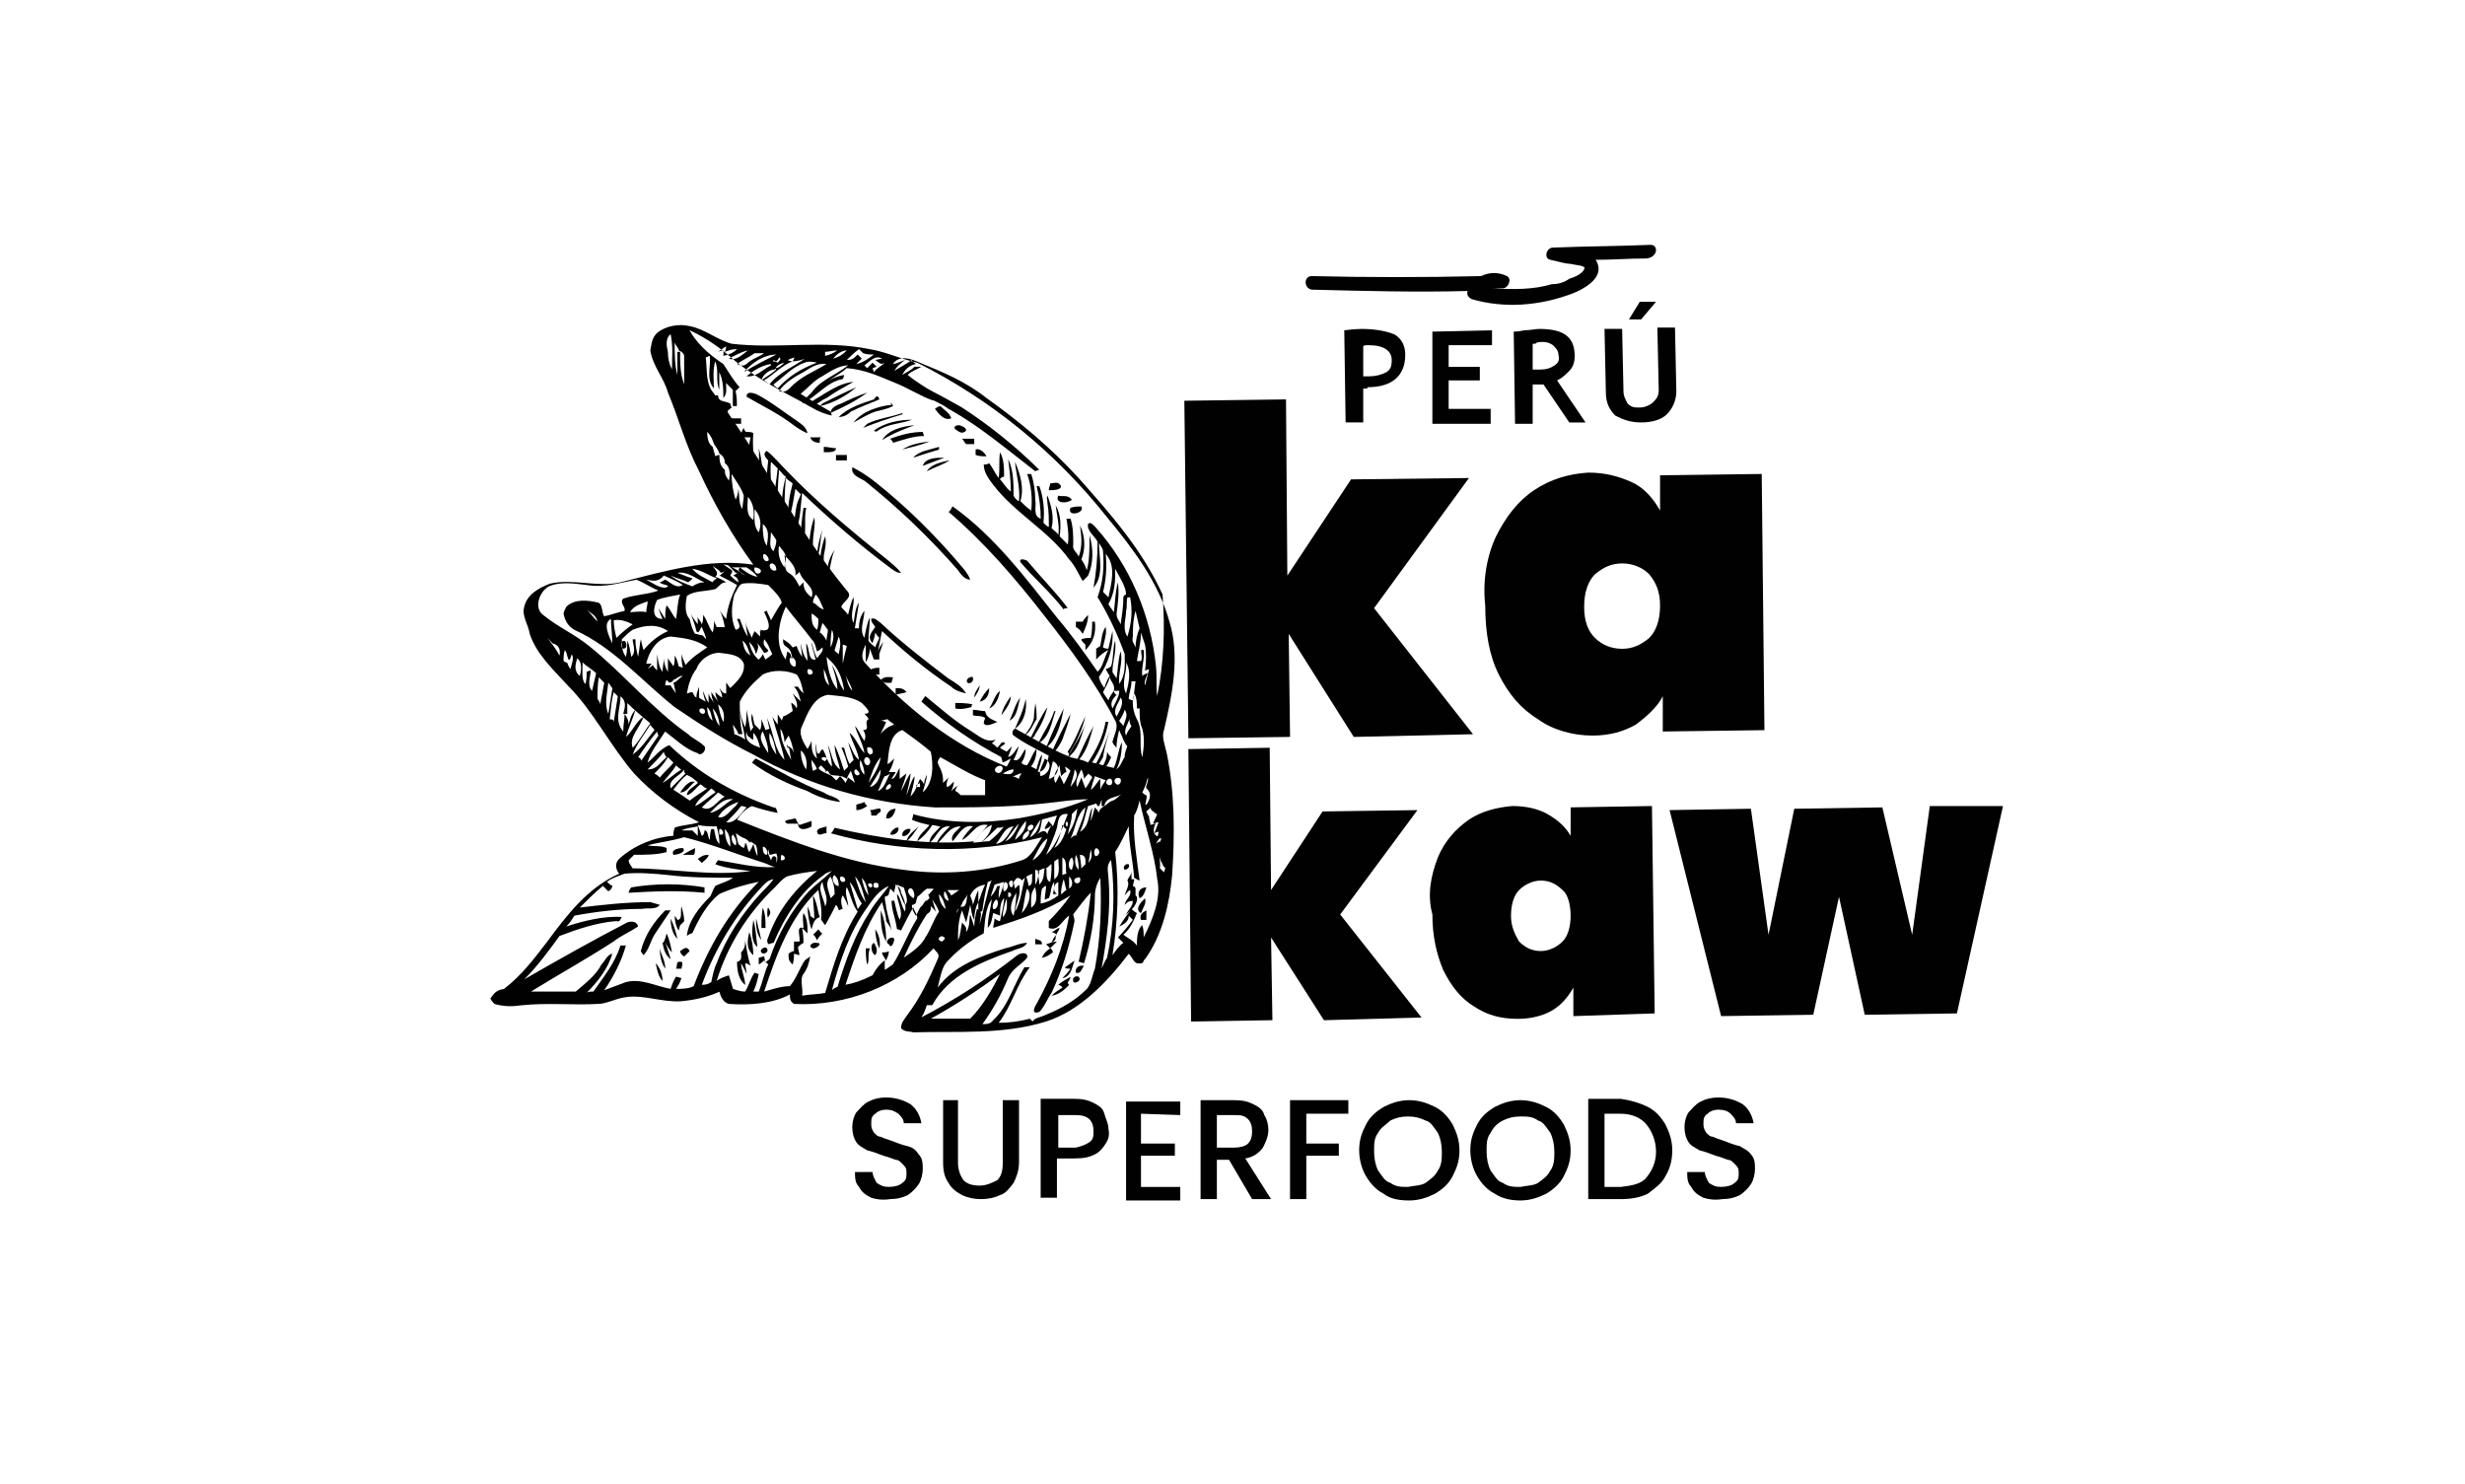 <?xml version="1.0" encoding="UTF-8"?><svg id="Capa_1" xmlns="http://www.w3.org/2000/svg" viewBox="0 0 1080 650"><defs><style>.cls-1{fill:#010101;}</style></defs><path class="cls-1" d="M722.58,107.29c-14.25,.59-27.91,.59-42.16,1.19-2.97,0-4.16,4.75-1.19,5.34,2.97,.59,6.53,1.78,8.91,1.78,1.78,.59,7.13,.59,5.94,2.38-1.19,2.38-4.75,3.56-6.53,4.16-2.38,1.78-5.34,2.38-7.72,2.38-7.72,2.38-17.22,2.38-25.54,1.78h4.16c2.38,0,4.16-4.16,1.78-5.34-3.56-1.78-7.72-1.78-11.28,0-24.35,.59-49.88,.59-74.23,0-3.56,0-3.56,5.34,0,5.94,23.16,.59,45.73,1.19,68.29,.59-.59,1.78,.59,2.97,1.78,3.56,14.25,4.16,29.69,2.97,43.94-2.38,4.75-1.78,13.66-6.53,11.28-13.06-.59-1.19-.59-1.78-1.19-1.78,7.72,0,14.85-.59,22.57-.59,5.34-.59,5.34-6.53,1.19-5.94Z"/><g><path class="cls-1" d="M597.28,170.23v14.85h-7.72l-.59-40.38c4.75-.59,7.72-.59,7.72-.59,6.53,0,11.28,1.19,14.25,2.38,2.97,1.78,4.75,4.75,4.75,8.91,0,8.91-5.34,14.25-16.63,14.25,.59,.59-.59,.59-1.78,.59Zm0-18.41v13.06h2.38c2.97,0,5.34-.59,7.72-1.78,1.78-1.19,2.38-2.38,2.38-5.34,0-4.16-3.56-6.53-10.1-6.53-1.19,0-2.38,0-2.38,.59Z"/><path class="cls-1" d="M634.7,151.23v9.5h13.66v5.94h-13.66v12.47h18.41v6.53h-25.54v-40.38l26.13-.59v6.53s-19,0-19,0Z"/><path class="cls-1" d="M687.55,185.08l-11.28-16.63h-4.75v17.22h-7.72l-.59-40.38c.59,0,1.78,0,4.75-.59,2.38,0,4.75-.59,6.53-.59,10.69,0,15.44,3.56,15.44,11.88,0,2.38-.59,4.75-2.38,6.53-1.78,1.78-2.97,2.97-5.34,4.16l12.47,18.41s-7.13,0-7.13,0Zm-16.03-34.44v11.28h2.97c2.97,0,4.75-.59,6.53-1.78,1.78-1.19,2.38-2.38,1.78-4.75,0-1.78-1.19-2.97-2.38-4.16-1.78-1.19-3.56-1.78-7.13-1.19,0,.59-1.19,.59-1.78,.59Z"/><path class="cls-1" d="M702.99,144.1h7.72l.59,27.32c0,2.38,1.19,4.16,1.78,5.34,1.78,1.78,2.97,1.78,5.34,1.78s4.75-1.19,5.94-2.38c1.78-1.78,2.38-2.97,2.38-5.34l-.59-27.32h7.72l.59,27.91c0,4.16-1.78,7.72-4.16,10.1-2.38,2.38-6.53,3.56-11.28,3.56s-7.72-1.19-11.28-2.97c-2.38-2.38-4.16-5.34-4.16-10.1l-.59-27.91Zm22.57-11.88l-6.53,7.72h-5.34l4.75-7.72h7.13Z"/></g><path class="cls-1" d="M593.13,322.85l-28.5-45.13,.59,45.13-44.54,.59-1.78-147.87,44.54-.59,.59,77.2,27.91-42.16,51.66-.59-41.57,57.01,43.35,55.23-52.26,1.19Z"/><path class="cls-1" d="M655.48,234.96c4.16-8.31,9.5-15.44,16.63-20.19s14.85-7.13,23.75-7.72c7.72,0,13.66,1.78,19,4.16,5.34,2.38,9.5,7.13,12.47,12.47v-15.44l44.54-.59,1.19,112.24-44.54,.59v-15.44c-2.38,4.75-7.13,8.91-11.88,12.47-5.34,2.97-11.28,4.75-19,4.75-8.31,0-17.22-2.38-23.75-7.13-7.72-4.75-13.06-11.28-17.22-19.6-4.16-8.31-5.94-18.41-5.94-30.29-1.19-10.69,.59-21.38,4.75-30.29Zm67.1,16.63c-2.97-2.97-7.13-4.75-11.88-4.75s-8.31,1.78-11.88,4.75c-2.97,2.97-4.75,7.72-4.75,14.25s1.78,10.69,4.75,13.66c2.97,2.97,7.13,4.75,11.88,4.75s8.31-1.78,11.88-4.75c2.97-2.97,4.75-7.72,4.75-14.25,0-5.94-1.78-10.1-4.75-13.66Z"/><path class="cls-1" d="M580.06,446.96l-23.16-36.22,.59,36.22-35.63,.59-1.19-119.36,35.63-.59,.59,62.35,22.57-34.44,41.57-.59-33.85,45.73,35.63,45.13-42.76,1.19Z"/><path class="cls-1" d="M629.95,375.7c2.97-7.13,7.72-12.47,13.66-16.63,5.34-3.56,11.88-5.34,19-5.94,5.94,0,11.28,1.19,15.44,3.56,4.16,2.38,7.72,5.34,10.1,9.5v-12.47l35.63-.59,1.19,90.86-35.63,1.19v-12.47c-2.38,4.16-5.34,7.72-9.5,10.1-4.16,2.38-9.5,3.56-14.85,3.56-7.72,0-13.66-1.78-19-5.34-5.94-3.56-10.1-8.91-13.66-16.03-2.97-7.13-4.75-14.85-4.75-24.35-2.38-8.91-.59-17.22,2.38-24.94Zm54.63,14.25c-2.38-2.38-5.34-4.16-9.5-4.16-3.56,0-7.13,1.78-9.5,4.16-2.38,2.38-3.56,6.53-3.56,11.28s1.78,8.31,3.56,11.28c2.38,2.38,5.34,4.16,9.5,4.16,3.56,0,7.13-1.78,9.5-4.16,2.38-2.38,3.56-6.53,3.56-11.28s-1.19-9.5-3.56-11.28Z"/><path class="cls-1" d="M877.58,353.13l-20.19,90.86-40.38,.59-11.28-51.66-11.28,51.66-40.38,.59-22.57-90.26,35.63-.59,7.72,55.23,11.28-55.23,38.6-.59,13.06,55.82,7.72-56.41h32.07Z"/><path class="cls-1" d="M453.58,411.33c1.78,.59,2.97,.59,2.97,2.38h-2.97v-2.38Z"/><g><path class="cls-1" d="M214.85,437.46c.59,1.19,1.19,1.78,1.78,2.38,4.16,1.19,7.72,1.19,11.88,.59,11.28-1.19,22.57,0,33.25-.59,4.16,0,7.72-2.38,12.47-2.97,7.72-1.19,16.03,2.38,24.35,1.78,5.94-.59,11.28-1.78,16.63-4.16,.59,2.38,1.78,4.75,4.16,5.34,8.91,.59,19,0,26.72-4.16,0,1.78,0,2.97,1.78,4.16,22.57,1.19,45.73-7.72,61.17-24.35,1.19,1.78,2.97,2.38,1.78,4.75-3.56,8.31-7.72,17.22-13.66,24.94-1.19,1.78-2.38,2.97-2.38,5.34,1.78,1.78,3.56,1.19,5.34,1.78,19-.59,39.19,1.19,58.2-4.75,14.85-4.75,26.72-17.22,36.22-29.69,1.78,1.78,2.38,4.75,4.75,4.16,1.78,.59,1.78-1.78,2.38-1.78,7.72-10.69,10.69-24.35,11.88-36.82,1.19-17.82,1.19-36.22-2.38-53.45-.59-2.97-2.38-7.13-1.19-10.1,3.56-15.44,7.13-32.07,2.38-47.51-4.75-17.22-16.03-32.07-27.32-45.73-22.57-28.5-51.07-51.66-83.14-67.7-7.72-1.78-13.66-4.75-20.78-5.94-20.19-4.16-40.38,0-60.57-2.38-6.53-1.78-11.88-6.53-18.41-7.72-4.75-1.19-10.69,0-14.25,2.97-2.38,2.38-2.38,4.75-2.97,7.72,1.19,7.13,5.94,11.88,7.72,18.41,4.75,11.28,7.72,23.16,13.66,34.44,6.53,14.25,14.25,27.91,23.75,40.97-19.6-2.97-39.19,2.97-58.2,7.72-10.1,2.38-20.78-1.78-30.88,.59-4.75,1.78-10.1,4.75-11.28,10.1-1.19,4.16,1.78,7.72,2.38,11.88,2.97,8.91,10.1,15.44,16.63,22.57,11.28,11.28,18.41,26.13,29.1,38.6,7.72,8.31,17.82,16.03,28.5,21.38-3.56,1.19-7.72,1.19-10.69,2.38-.59,1.78-.59,2.38-.59,3.56-8.31,.59-17.22,4.16-23.75,10.1-1.78,1.78-1.78,4.16,0,6.53-13.66,5.94-23.16,18.41-31.47,29.69-5.94,7.72-11.28,14.85-19,20.78-3.56,.59-4.16,1.78-5.94,4.16Zm84.92-70.67c11.88,2.97,23.75,7.72,35.04,11.28,1.78,.59,2.38,1.19,4.75,1.78-8.31,.59-17.22-1.78-24.94-2.97-.59,.59-1.19,1.78-1.19,1.78,4.75,1.78,10.69,2.38,15.44,2.97-17.22,2.38-35.04-1.19-51.66-1.19-1.19-1.78-1.78-2.38-1.78-3.56l2.38-2.38c4.75,0,10.1,0,14.25-1.19v-1.78c-2.38-1.19-5.94-.59-8.31-1.19,4.16-1.19,10.1-1.78,16.03-3.56Zm38.01,10.1c-.59-1.78-1.78-2.97-1.19-4.75l.59,2.38c1.19,0,1.78-.59,2.97-.59,.59,1.78,.59,2.38,0,4.16v-2.38c-1.19-1.19-1.78-.59-2.38,1.19Zm-1.78-2.38c-1.78,0-1.78-2.38-1.78-3.56,1.78,0,2.38,2.97,1.78,3.56Zm-5.94-4.75c-.59,1.78-1.19,2.38-1.78,3.56-1.19-1.78-.59-2.97-1.78-4.16,0,1.19-.59,2.38-.59,2.38-1.19-.59-1.78-1.19-2.38-1.78-.59-1.78-.59-2.97-1.19-4.75,1.78,1.19,2.38,1.78,4.16,2.38,1.19,.59,1.78,1.78,2.38,1.78v-.59c.59,.59,1.78,1.19,2.38,1.78,.59,1.78,.59,2.97,.59,4.75-.59-1.19-1.19-2.97-1.78-5.34Zm-22.57-16.03c2.38-2.38,4.75-4.16,7.13-6.53,1.19,.59,2.38,1.78,2.97,1.78-3.56,1.78-5.94,7.13-10.1,4.75Zm6.53,8.31c.59,2.38,1.19,4.75,1.19,7.72-1.78-1.78-1.78-4.16-2.38-6.53h-1.19c-.59,1.78-.59,3.56-.59,4.75-1.19-1.19-.59-4.16-2.38-4.16,0,1.19-.59,2.38-1.19,2.38-.59-1.78-1.19-2.97-1.78-4.75,2.97,.59,5.34,.59,8.31,.59Zm7.13-11.88c-3.56,1.78-5.94,5.34-10.1,5.94,2.97-2.97,5.94-6.53,10.1-5.94Zm2.38,1.19l-1.19,1.78c-2.38,1.78-4.75,5.94-7.72,4.75,2.38-3.56,5.34-5.34,8.91-6.53Zm-7.72,11.88c1.19,.59,1.78,2.97-.59,2.38,0,0-.59-2.97,.59-2.38Zm8.91-10.1c1.19,0,2.38,.59,2.38,.59-2.38,2.38-4.75,7.13-8.91,6.53,2.38-2.38,4.75-4.75,6.53-7.13Zm-4.75,17.82c-1.78-1.78-2.38-4.75-2.38-7.72,2.38,2.38,2.38,5.34,2.38,7.72Zm1.19-5.34c1.19,1.78,1.78,2.97,1.19,4.75-1.78-.59-2.38-4.16-1.19-4.75Zm-15.44,.59l-2.38-2.38h-4.75c2.38-1.19,4.75-1.19,7.13-1.78v4.16Zm-1.19-13.06c1.19-2.97,4.16-4.75,7.13-7.72,.59,.59,1.78,1.19,1.78,1.78-2.97,1.78-5.94,4.75-8.91,5.94Zm-9.5-7.13c1.78-2.38,3.56-4.75,5.94-6.53,1.19,.59,2.38,1.19,2.97,1.78s1.78,1.19,1.78,1.78c-1.78,1.78-4.75,2.97-4.75,5.34,2.38-.59,4.16-3.56,5.94-4.75,1.19,.59,1.78,1.78,2.97,1.78-2.38,1.78-4.75,2.97-7.72,5.34-1.78-1.19-4.16-2.97-7.13-4.75Zm4.75-8.91c0,.59,0,1.78,.59,1.78-2.38,2.38-4.16,4.16-6.53,6.53-1.19-4.16,4.16-5.34,5.94-8.31Zm-9.5,5.94c1.78-2.38,4.16-4.75,5.94-7.72,.59,.59,1.78,1.78,2.38,1.78-2.97,1.78-5.34,4.16-8.31,5.94Zm-3.56-4.16c2.38-2.38,4.16-4.16,5.94-7.13l2.38,2.38c-1.78,2.38-4.16,4.16-5.94,6.53-.59-.59-1.19-1.19-2.38-1.78Zm-2.97-1.78c2.38-2.38,4.75-4.75,7.13-7.72,0,.59,.59,1.78,1.19,2.38-2.97,2.38-4.16,5.34-8.31,5.34Zm-4.16-5.34c2.38-3.56,5.34-7.72,8.31-11.28,0,.59,.59,1.78,.59,1.78-2.38,3.56-5.34,7.72-7.72,11.28,.59-.59-.59-1.78-1.19-1.78Zm-2.38-1.19c1.78-4.75,4.75-8.31,7.72-13.06,.59,1.19,1.78,1.78,1.78,2.38-2.97,3.56-5.34,7.72-9.5,10.69Zm-5.34-25.54c2.97,2.38,1.78,5.34,1.19,7.72h1.78v-4.75c2.97,2.97,6.53,5.94,10.1,8.91-2.38,2.97-4.75,7.72-7.72,10.69-1.78-4.75,2.97-8.31,4.75-13.66-3.56,2.38-4.75,6.53-7.72,8.91,1.19-4.16,2.97-7.72,4.16-11.88-1.78,1.78-2.38,4.16-2.97,6.53,0-1.78-.59-2.97-1.78-4.75,0,2.38-.59,4.75-.59,7.72-4.16-4.75-1.19-10.1-1.19-15.44Zm-4.75,10.1c.59-4.16,.59-7.72,1.78-11.88l1.78,1.78c-.59,3.56-1.19,7.72-1.78,11.28,0-1.19-1.19-1.19-1.78-1.19Zm-.59-16.03c.59,.59,1.19,1.78,1.78,2.38-.59,3.56-1.19,7.72-1.78,11.28-1.78-4.16-.59-8.31,0-13.66Zm-4.75,7.13c0-2.97,0-6.53,.59-9.5l2.38,2.38c-.59,2.97-1.19,6.53-1.78,9.5,0-.59-.59-1.78-1.19-2.38Zm-6.53-16.03c1.78,1.78,4.16,2.97,5.94,4.75-.59,2.38-1.19,5.34-1.78,7.72-2.38-2.38-.59-6.53-.59-8.91-.59,0-1.78,.59-1.78,.59,0,1.78,0,3.56-.59,5.34-1.78-1.78-1.19-5.94-1.19-9.5Zm-2.38-1.78c2.38,1.78,1.78,5.34,1.19,7.72-2.97-2.38-1.78-5.34-1.19-7.72Zm-5.94,1.19c0-1.78,0-3.56,.59-4.75,1.19,1.19,1.19,5.94,2.38,3.56l.59-1.78c1.19,1.78,0,4.16-.59,6.53-.59-1.19-1.19-1.78-1.19-2.38s-1.19-.59-1.78-1.19Zm-7.13-10.1l2.38,2.38c2.38,.59,3.56,2.38,2.97,5.34-1.19-2.38-2.97-4.75-5.34-7.72Zm48.69-20.78c-4.75,1.78-10.69,1.78-15.44,3.56-1.78,1.78,1.19,3.56,.59,5.34-2.97,.59-5.94,1.78-8.91,2.38-1.19-1.78-.59-4.75-2.38-5.94-4.75-1.19-10.69-1.78-14.25,1.78-.59,1.19-1.19,2.38-1.19,2.97,.59,2.97,1.78,5.34,4.75,7.13,17.22,7.72,29.69,22.57,43.94,33.85,11.28,7.72,22.57,14.85,34.44,20.78,24.35,13.66,51.66,21.38,79.57,23.16,16.03,0,32.07,0,48.1-1.78,6.53-.59,12.47-1.78,19-1.78-10.1,4.16-20.19,6.53-30.29,8.31-15.44,2.38-31.47,2.38-46.32-1.78,0,1.19-.59,2.38-.59,2.38,2.38,1.19,5.34,1.78,7.72,2.38-1.78,2.38-4.75,4.16-5.34,7.13,2.38-1.78,4.75-4.16,6.53-7.13,1.19,0,2.38,.59,3.56,.59-1.78,2.38-4.75,4.16-4.75,7.13,2.97-1.78,4.16-7.72,8.91-7.13-2.38,2.38-4.75,4.75-5.94,7.72,3.56-2.38,5.34-7.72,10.69-7.72-1.19,1.78-4.75,3.56-3.56,6.53,2.38-2.38,4.75-7.72,8.91-6.53-1.78,1.78-3.56,3.56-4.75,5.94,4.16-1.78,5.94-7.72,11.28-6.53-1.78,2.38-4.16,4.75-5.94,7.13-20.19,1.78-40.97-1.19-61.17-5.94-.59,1.19-1.19,2.38-1.78,2.38,29.69,8.31,62.35,9.5,92.64,1.78-2.38,3.56-4.75,8.91-8.91,10.1-16.63,5.34-34.44,6.53-51.66,4.16-24.94-2.97-49.29-12.47-73.04-21.97,1.78-2.38,3.56-4.75,6.53-5.94,3.56,1.19,7.72,2.38,11.28,2.97-.59-1.78-.59-2.38-1.78-2.38-17.22-5.94-32.66-14.85-45.73-27.32-4.16,1.78-6.53,5.34-9.5,7.72,1.19-4.75,4.75-8.91,7.72-13.66,4.75,3.56,8.91,7.72,14.25,9.5,1.78,1.78,4.75-2.38,2.38-3.56-1.78-1.78-4.75-2.97-6.53-4.75-16.03-11.28-28.5-26.72-43.35-38.6-6.53-5.34-13.66-8.31-20.19-13.66-4.16-2.97-1.78-10.1,2.38-12.47,5.34-2.38,11.88-1.19,17.22-.59,7.72,1.19,14.25-1.19,21.38-2.38,2.97,1.19,6.53,3.56,9.5,4.75Zm54.04,115.8c1.78,.59,1.78,2.38,0,2.38-.59,.59-.59-2.38,0-2.38Zm21.38,9.5c1.19,2.38,1.78,4.75,1.78,7.72l-1.78,1.78c-.59-2.97-2.97-6.53,0-9.5Zm-2.38,13.06c-.59-3.56-3.56-7.72-1.19-10.69,.59,4.16,2.97,7.13,1.19,10.69Zm4.16-13.66c1.78,1.78,1.78,3.56,1.78,4.75-2.38,0-3.56-4.16-1.78-4.75Zm2.97,.59c1.78,0,2.38,2.38,.59,2.38-1.19,0-1.78-2.38-.59-2.38Zm11.88,8.31c-1.78-2.38-2.38-4.75-2.97-7.72,2.38,2.38,2.38,5.34,2.97,7.72Zm1.19-5.34q1.19,1.78-.59,1.78c-1.19-1.19-1.19-1.78,.59-1.78Zm-2.38,8.31c-2.38-2.97-3.56-7.72-4.75-11.28,2.97,2.97,3.56,7.72,4.75,11.28Zm-1.78,.59c-.59,.59-1.19,1.78-1.78,2.38-1.19-4.16-2.38-7.72-3.56-11.88,2.38,2.38,2.97,5.94,5.34,9.5Zm7.13-8.91c.59,1.78,0,2.38-1.78,1.78-.59-1.78,0-2.38,1.78-1.78Zm11.28,1.78c.59,2.38,2.38,5.94,.59,7.72-1.78-2.97-2.38-5.94-3.56-8.91,1.19,.59,2.38,1.19,2.97,1.19Zm2.38,.59c1.78-1.19,2.97,3.56,1.78,4.16-1.78-1.19-2.97-2.97-1.78-4.16Zm8.31,2.38l.59,1.78c-.59,.59-1.19,1.19-1.78,1.19-.59,.59-1.19,1.78-1.19,1.78l-1.19,1.19c-.59,1.19-1.19,2.38-1.78,3.56-1.19-1.78-1.78-2.97-1.78-4.75,.59,0,1.78-.59,1.78-1.19s.59-1.78,.59-2.38c1.78-1.19,2.38-2.38,4.16-3.56h2.97c-.59,1.19-1.78,1.78-1.78,2.38,.59,0,0,0-.59,0Zm4.75,0c1.78,1.78,2.38,4.16,2.97,6.53-2.38-1.78-2.97-4.75-2.97-6.53Zm1.19,20.78c-1.78-.59-1.78-1.78,0-2.38,1.78,.59,1.78,1.19,0,2.38Zm10.69-5.94c-.59-1.19-1.19-1.78-1.78-2.38-.59,2.38-.59,5.34-1.78,7.72,0-4.16,0-8.31,1.78-13.06,.59,1.78,1.19,3.56,1.78,5.34,.59-2.38,1.19-4.75,1.78-7.72,.59,2.38,.59,4.75,1.78,6.53,0-2.38,.59-5.94,1.78-7.72v4.75c.59-.59,1.78-.59,1.78-1.19,.59-4.16,1.19-7.72,2.38-12.47,.59,0,1.78-.59,1.78-1.19-2.38,6.53-3.56,13.66-5.34,19.6,0-1.19,.59-2.97,.59-4.75-.59-.59-1.19-1.78-1.78-1.78-.59,2.38-1.19,5.34-1.19,7.72-.59-1.78-1.19-3.56-1.78-5.34-.59,2.38,0,5.34-1.78,7.72,0,1.19,0,0,0-1.78Zm10.69-13.66c.59-1.78,1.19-3.56,1.78-5.34,1.78-.59,2.38-.59,4.16-1.19-.59,2.38-1.19,4.75-2.38,7.13,0-1.78,0-3.56,.59-5.34h-1.19c-.59,1.78-1.78,3.56-2.97,4.75Zm2.38,1.19c1.78,.59,.59,4.75-1.19,4.16-.59-1.19,0-2.97,1.19-4.16Zm-7.72-4.16c-1.19,2.38-1.78,4.75-2.38,6.53,0-1.19-.59-2.38-1.19-4.16,1.19-2.38,2.97-4.16,6.53-4.75-1.19,2.38-1.78,4.75-2.97,7.72,0-1.78,0-4.16,0-5.34Zm-9.5,10.1c0-1.78,1.78-2.38,2.38-4.16s1.78-2.38,2.38-4.16c-.59,2.38,0,6.53-3.56,5.34,0,.59-.59,1.78-1.19,2.97Zm-2.38-7.72c-.59-1.19-1.19-1.78-1.78-2.38h5.34c-1.19,.59-2.38,1.78-3.56,2.38Zm-1.19,2.38c-1.78-.59-2.38-2.38-1.78-4.16,.59,0,1.78,2.97,1.78,4.16Zm24.94-8.31c1.78,.59,1.19,3.56-.59,4.16-.59-.59-.59-3.56,.59-4.16Zm.59,7.13c0,2.38,.59,5.94-1.78,8.31,0-2.38,.59-5.34,1.78-8.31Zm5.34-5.94l-1.78,1.78c0-1.19-.59-2.38-.59-2.97,.59-.59,1.19-1.78,1.78-1.78s1.78,.59,1.78,1.19c1.78-1.78,2.97-2.38,4.75-2.97-.59,1.78,.59,4.75-1.78,5.34,0-1.19-.59-2.97-1.19-4.75-1.78,5.34-1.78,11.28-4.75,16.03,.59-4.16,2.97-7.72,1.78-11.88Zm3.56,1.78c2.38,2.38,.59,7.72-2.38,10.69,1.19-3.56,1.19-7.72,2.38-10.69Zm23.16-24.94c1.78-3.56,2.38-7.72,3.56-11.28,1.78-.59,2.38-.59,3.56-1.19,1.19,2.97,1.78,0,2.38-1.78v2.97h1.19c.59-4.16,5.34-3.56,7.72-5.34-1.78,1.19-2.38,2.38-4.16,2.97s-2.38,1.78-3.56,2.38-2.38,1.78-2.38,2.97c-.59-1.19-1.19-1.78-1.78-2.38-.59,2.38-1.19,4.16-1.78,5.94,0-2.38,.59-4.16,.59-5.94-1.78,3.56-1.19,8.31-5.34,10.69Zm2.38,14.25l-1.78,1.78c0-1.78-.59-4.16-.59-5.94,2.97,0,2.38,2.97,2.38,4.16Zm2.38-6.53c.59,2.38,.59,4.16-1.19,5.94,.59-1.19,.59-3.56,1.19-5.94Zm2.38-.59c1.78,.59,1.78,2.97,0,3.56-1.19,0-1.19-2.97,0-3.56Zm21.97-23.16c-.59,0-1.19-.59-1.78-1.19,1.19-2.38,1.78-4.16,2.38-6.53,.59,1.78-1.19,3.56-.59,4.75,2.38,1.78,1.78,4.75,0,7.13-1.19,.59,.59-2.97,0-4.16Zm-.59-54.63l1.78-.59c-.59,2.38-1.19,4.75-1.78,7.13-.59-1.78,.59-3.56,1.19-5.34-.59,0-1.78,.59-2.38,1.19-.59-3.56,1.19-7.72,.59-11.28-2.38-1.19,0,2.97-1.19,4.75h-1.78c.59-4.16,1.78-7.72,1.78-12.47,.59,1.78,1.19,3.56,1.78,5.34,.59,2.97,.59,7.72,0,11.28Zm-17.22-51.07c4.75,5.34,2.38,13.06,1.19,19l-2.38-2.38c1.19-4.75,1.78-10.1,1.19-16.63Zm4.16,6.53c1.78,3.56,4.75,7.72,4.75,11.28-.59,0-1.19,.59-1.19,1.19,0,4.16-.59,7.72-1.19,11.88-.59-1.78-1.78-2.38-1.78-4.75,.59-4.75,1.19-8.91,.59-13.66-1.19,4.16-1.19,8.31-1.78,13.06-1.19-1.78-1.78-2.38-2.38-3.56,2.97-5.34,2.97-10.1,2.97-15.44Zm4.75,40.97c2.38,4.16,1.19,8.91,0,13.66-2.38-4.75,.59-9.5,0-13.66Zm.59-28.5h1.19c1.19,5.94,.59,11.28-1.19,17.22-2.38-3.56-.59-7.72-.59-11.28,.59-1.78,0-3.56,.59-5.94Zm3.56,5.94c.59,2.38,1.19,5.34,1.78,7.72-1.19,2.38-1.78,5.94-1.78,8.31-.59-1.78-1.78-2.38-1.19-4.75,0-2.97,0-7.13,1.19-11.28Zm2.97,64.13c-1.78-5.34,.59-11.28-2.38-16.63-1.78-3.56-2.38-7.72-1.19-11.28,1.19,1.78,1.19,4.16,1.19,6.53h1.19c0,2.97,0,6.53,1.19,8.91,1.19,4.75,.59,8.31,0,12.47Zm-4.16-24.94c-.59,0-1.78-.59-1.78-.59,0-2.38,1.19-4.75,1.19-7.72h1.78c-.59,3.56-.59,6.53-1.19,8.31Zm-.59,11.28c-1.19,1.78-1.78,2.38-2.38,4.16-1.19-2.38,.59-4.75,1.78-7.72-.59,1.19,0,2.97,.59,3.56Zm-3.56,0c-.59-1.19-1.78-1.78-1.78-2.38,1.19-1.78,1.78-2.97,2.38-4.75,1.78,2.38,0,4.75-.59,7.13Zm-4.16-15.44h2.38c0,2.38-1.78,5.34-2.97,7.72-1.19-2.38,0-4.16,1.78-5.94-1.19-.59-1.19-1.78-1.19-1.78-1.19,1.78-1.78,2.38-2.38,4.16-1.19-1.78-1.78-2.38-2.38-3.56,1.19-2.38,2.38-4.16,2.97-6.53,.59,2.38,2.38,2.97,1.78,5.94Zm2.97,2.97c1.78,2.38-.59,5.94-1.78,8.31-1.78-2.97,.59-5.34,1.78-8.31Zm-2.38,37.41c-1.19-1.78,1.19-2.97,2.38-1.78,.59,1.78-1.19,3.56-2.38,1.78Zm-3.56,.59c-1.19-1.19,.59-2.97,1.78-2.38,1.19,1.78,0,3.56-1.78,2.38Zm-5.34-3.56c1.78,.59,2.97,1.19,4.75,1.78-1.19,1.78-1.78,2.38-2.38,4.16v-4.75c-1.78,1.78-2.38,3.56-4.16,4.75,.59-2.38,1.19-4.16,1.78-5.94Zm-4.16,5.34c-.59-1.78-1.19-2.97-1.78-4.75l-1.78,4.16c-1.19-2.38,.59-5.34,1.78-7.72,.59,1.19,1.19,2.97,1.19,4.16,.59-1.19,1.78-1.78,1.78-2.38,.59,.59,1.78,1.19,1.78,1.78-1.19,1.78-1.19,2.38-2.97,4.75Zm-3.56,41.57c-1.78,0-1.78-2.38,0-2.38,1.78-1.19,1.78,2.38,0,2.38Zm.59-5.94c-1.78-1.78-1.78-4.16-1.19-6.53,1.19,2.38,1.19,4.75,1.19,6.53Zm-3.56-13.66c2.38-4.75,2.38-10.1,6.53-13.66-.59,4.16-2.38,7.72-4.16,12.47-.59-.59-1.78,.59-2.38,1.19Zm.59,8.31c1.19,1.78,.59,3.56,0,5.34-1.78,0-1.78-4.16,0-5.34Zm-1.19,8.31c1.78,1.78,1.78,4.16,0,5.34v-5.34Zm-.59-18.41c.59-2.97,1.78-5.94,1.78-8.91l2.38-2.38c-.59,4.75-1.78,7.72-4.16,11.28Zm0-5.34v1.19c-.59,2.38-1.78-2.38,0-1.19Zm-17.22,3.56c-1.19-1.19,.59-2.97,1.78-2.38,1.19,.59-.59,2.97-1.78,2.38,1.19,1.78-1.19,3.56-2.38,4.16-.59-1.78,.59-2.97,2.38-4.16h0Zm-20.78,5.34c2.38-1.78,4.75-4.16,7.13-6.53,1.19,0,2.38,0,2.97-.59-1.78,2.38-4.16,4.75-6.53,6.53-2.38,0-4.75,.59-7.13,.59,2.38-2.38,4.75-6.53,8.31-7.72-.59,3.56-2.38,5.34-4.75,7.72Zm14.25-7.13c-1.78,2.38-3.56,7.13-7.72,7.72,2.97-3.56,3.56-7.13,7.72-7.72Zm2.38-1.19c-1.19,2.97-2.97,6.53-5.94,7.72,1.78-2.38,3.56-5.34,5.94-7.72Zm2.97-1.19c.59,3.56-2.38,6.53-4.75,8.31,.59-2.38,2.38-5.34,4.75-8.31Zm6.53-.59c-.59,2.97-1.78,6.53-4.75,7.72,1.19-2.38,2.97-5.34,4.75-7.72Zm.59,0c2.38-.59,4.16-1.19,6.53-1.78-.59,1.78-1.19,3.56-1.78,4.75-.59-1.19-1.78-1.78-1.78-2.38-.59,1.19-1.78,2.38-1.78,3.56,1.19,0,2.38-1.19,2.97-1.78-.59,1.19-1.78,2.97-1.78,4.16-1.19-2.97-3.56-.59-4.75,0,1.78-1.19,1.78-3.56,2.38-6.53Zm11.28-2.38c-2.38,5.94-4.75,13.66-9.5,17.82,1.78-4.16,3.56-7.72,4.75-11.88,.59-2.97,.59-6.53,4.75-5.94Zm-10.1,23.75c-.59,2.38,0,4.75-2.38,7.13,0-1.78-.59-4.16-.59-5.94,1.19-.59,2.38-1.19,2.97-1.19Zm.59,0c1.19-.59,1.78-1.78,2.38-1.78,0,2.38,0,4.75-.59,7.72-2.38-.59-1.19-5.34-1.78-5.94Zm8.91,2.38c-.59,0-1.78,.59-1.78,.59v-7.72c2.38,1.19,1.19,5.34,1.78,7.13Zm0,7.13c-1.19,.59-1.78,1.78-2.38,1.78,0-2.38,.59-4.75,1.19-6.53,.59,1.78,.59,2.97,1.19,4.75Zm-5.34-18.41c1.78-2.97,2.97-6.53,3.56-10.1,.59,.59,1.19,1.78,1.78,1.78-1.19,3.56-2.38,6.53-5.34,8.31Zm0,13.66v-7.72c.59-.59,1.78-1.19,1.78-1.19,0,2.97,1.19,7.13-1.78,8.91Zm1.78,1.19v5.94c-2.38,1.78-4.75,2.97-7.72,3.56,0-2.38,0-4.16,.59-6.53,.59-.59,1.19-1.19,1.78-1.19,0,1.78-.59,4.16-.59,5.94,.59,0,1.19-.59,1.78-.59,1.19-2.38,.59-4.75,2.38-7.13,0,1.78,0,3.56-.59,5.34h1.78c-1.78-1.19-1.78-4.16,.59-5.34Zm-11.28-9.5c1.78-2.97,3.56-7.72,6.53-9.5-.59,2.97-2.97,7.72-6.53,9.5Zm2.97,4.75c-.59,2.38-.59,4.16-1.78,5.94v-6.53l1.78,.59Zm-3.56,16.03c0-2.97-.59-6.53,1.78-8.91,.59,2.97,1.19,7.13-1.78,8.91Zm-6.53-6.53c0,2.97-.59,7.13-1.19,10.1-2.38-2.97-.59-7.13,1.19-10.1Zm-2.38-2.38c-1.19-1.19-1.19-2.97,.59-2.97,.59,1.19,.59,2.97-.59,2.97Zm-1.19,4.16v-1.78c1.78-.59,1.78,2.38,0,1.78Zm25.53-54.63c0-.59-.59-1.78-.59-2.38,1.19,.59,1.78,1.19,2.38,1.78-1.19,2.38-1.78,4.16-2.97,5.94-.59-1.78-1.19-2.38-1.78-4.16l-1.78,3.56c-1.78-2.38,.59-5.94,1.78-7.72,0,1.78,.59,3.56,.59,4.75,1.19-1.19,1.78-1.78,2.38-1.78Zm3.56-1.19c2.38,2.38,0,5.34-1.78,7.72,.59-2.97,1.78-5.94,1.78-7.72Zm-9.5-3.56c4.16,1.78,1.78,7.13-1.78,7.72,.59-2.97,1.19-5.34,1.78-7.72Zm-5.34,6.53c-1.19-2.38,1.19-5.34,1.78-7.72,3.56,1.78,2.38,6.53-1.78,7.72Zm-11.88-2.97c0,2.38-2.38,2.38-4.75,1.78,1.19-.59,2.97-1.78,4.75-1.78Zm-7.72,1.19c-1.78-1.78,2.38-4.16,2.97-1.78,0,1.19-1.19,2.97-2.97,1.78Zm11.28,.59c-.59,.59-1.19,1.78-1.19,2.38-1.19-.59-2.38-1.19-2.97-1.19,1.78,0,2.38-1.19,4.16-1.19Zm-32.07,1.78l-2.38,2.38c0-1.78,0-2.97-.59-4.75s-1.19-2.38-1.78-4.16c0-.59,.59-1.78,1.19-2.38,6.53,3.56,13.06,7.72,19.6,10.1v6.53h-10.69c-.59-.59-1.78-1.78-2.38-1.78,0-.59,.59-1.78,1.19-2.38-1.19,.59-2.38,1.78-2.97,2.38,.59-1.19,1.19-2.97,1.19-4.16-1.19,1.19-2.38,2.38-2.97,2.38-.59-.59,0-2.97,.59-4.16Zm-36.82-27.91c.59,.59,1.78,1.78,1.78,2.38-2.38,1.19,1.19,4.75-2.38,4.75,1.19,1.78,1.19,2.97,.59,4.75-1.78-2.38-2.38-4.75-4.16-6.53,1.19,4.16,3.56,7.72,4.16,11.88-2.38-2.38-3.56-6.53-6.53-8.91,1.19,4.16,3.56,7.72,4.16,11.88-2.38-1.78-2.97-4.75-4.75-7.72,.59,2.38,1.78,5.34,2.38,7.72l-1.78,1.78c-1.19-2.38-1.78-4.75-2.38-7.13h-1.19c1.19,2.38,2.38,5.94,2.97,8.31l-1.78,1.78c-1.19-3.56-2.38-7.72-4.16-11.28,0,3.56,1.78,7.72,2.38,10.69-3.56-2.38-3.56-7.13-5.34-10.69,.59,2.97,1.78,6.53,1.78,9.5-2.38-2.38-2.38-5.34-4.16-7.72-.59,.59-1.19,1.19-1.19,1.78-1.78,1.19-1.19-2.38-1.78-4.16,0,2.38,0,4.16,.59,6.53-2.38-1.78-2.38-4.75-2.38-7.72-.59,1.78-1.19,2.38-1.78,3.56-1.78-2.97-4.16-6.53-2.38-10.1,2.38-5.34,4.75-12.47,11.28-13.66,4.75,.59,10.69,.59,14.85,3.56,2.38,2.38,4.75,4.75,1.19,4.75Zm-8.91-10.1c-2.38-2.97-2.97-7.72-5.34-11.28,1.19,3.56,2.38,7.13,2.38,10.69-2.97-3.56-4.16-8.91-4.75-14.25l2.38,2.38c2.97,2.97,4.75,7.72,5.34,12.47Zm-2.38-16.03c-.59-.59-1.78-1.19-1.78-1.78,.59-1.78,1.19-4.16,1.78-5.94,1.19,2.38,.59,4.75,0,7.72Zm-3.56-2.97c0-2.38,0-4.75,.59-7.72,1.19,2.38,.59,5.34-.59,7.72Zm-15.44-31.47c.59-.59,1.78-1.19,1.78-1.78,1.19,4.75,7.13,6.53,5.34,11.28-2.38-1.78-3.56-3.56-3.56-6.53l-1.78,1.78c-1.19-2.38-2.38-4.75-4.75-5.94-2.38-1.78-1.19-4.75-1.78-7.72,3.56,3.56,5.34,5.94,4.75,8.91Zm-10.69-19c1.19,1.78,1.78,2.38,2.38,3.56,0,1.78-.59,2.97-1.19,4.75-2.38-1.78-1.19-4.75-1.19-8.31Zm.59,13.66c1.78,.59,1.78,2.38,1.78,2.97-2.38,1.19-4.16-2.97-1.78-2.97Zm4.16,17.22c-1.78,2.38-2.97,4.75-4.75,7.72-.59-1.78-1.19-2.38-1.78-4.16,0,0-.59,0-1.19,.59,1.19,2.38,4.75,9.5-1.78,7.72,.59,.59,1.19,1.78,1.78,1.78-.59-.59-1.78-1.19-1.78-1.78v2.97l-2.38-2.38c-.59,1.19-1.19,2.38-1.19,2.97-1.19-2.38-2.38-4.75-2.97-7.13,.59,2.38,.59,4.16,1.19,6.53-1.78-2.38-2.38-4.75-3.56-7.72h-1.19c.59,1.78,2.38,4.16-.59,4.75-2.38-4.75-1.78-10.69-.59-15.44,1.19-1.78,1.78-4.16,3.56-4.75,3.56-.59,7.72,0,11.28,.59,2.97,2.97,5.34,5.34,5.94,7.72Zm-5.94-18.41c-1.78,1.19-2.97-2.38-1.78-2.97,1.78,.59,2.38,2.97,1.78,2.97Zm-.59-6.53c-1.78-2.38-1.78-6.53-1.78-9.5,2.97,2.38,2.38,5.34,1.78,9.5Zm-2.97,11.88c-1.78,1.19-2.97-1.19-2.38-2.38,1.78,0,3.56,1.19,2.38,2.38Zm-.59-17.82c-2.38-2.38-1.78-6.53-1.78-10.1,2.97,3.56,2.97,7.13,1.78,10.1Zm-62.35,46.32c-.59-2.38-1.19-5.34-1.19-7.72,2.97-.59,5.94,.59,8.31,1.78-1.78,1.19-4.75,3.56-7.13,5.94Zm2.38,1.78c1.78-1.78,2.38,1.78,1.78,2.38-1.78,1.78-2.38-1.19-1.78-2.38Zm3.56-13.06c1.78-2.97,4.75-3.56,7.72-4.75,0,1.78-.59,2.97-.59,4.75-2.38-.59-5.34,0-7.13,0Zm16.63,8.31c-4.16,1.78-7.72,4.75-10.69,8.31-.59-1.78-.59-2.38-1.19-4.75-.59,2.38-.59,4.75-1.19,7.72-.59-2.38-1.19-4.75-1.19-7.72h-1.19c0,2.38,1.78,5.34-.59,7.72-.59-2.38-.59-4.75-1.78-7.13,0,2.38,0,4.75-.59,7.13-1.78-2.38-1.78-4.75-1.78-7.72,1.78-1.78,2.97-2.97,4.75-4.16,5.94-2.38,11.28-2.38,15.44,.59Zm-4.75-13.66c2.97-1.19,7.13-1.78,10.1-2.38-1.19,2.97-1.19,7.13-1.78,10.69-1.78-1.78-2.38-4.16-4.16-5.94-.59,1.78-.59,3.56-.59,5.94-1.19-1.78-1.78-2.97-2.97-4.75,.59,1.78,1.19,3.56,1.78,4.75-4.75,0-4.16-4.75-2.38-8.31Zm21.97,20.78c-3.56,2.38-7.13,4.75-9.5,7.72-.59-1.78-1.19-2.38-1.78-4.75,0,1.78,0,3.56,.59,5.94l-1.78-.59c-.59-1.78-.59-2.97-1.78-4.75,0,1.78,0,3.56-.59,4.75-.59-1.19-1.78-2.38-2.38-3.56v5.94c-1.19-1.78-1.78-4.16-1.78-5.94,0,1.78-.59,4.16-.59,5.94-1.78-2.38-1.78-4.75-2.38-7.72v7.13c-.59-.59-1.78-1.78-1.78-2.38l-2.38,1.78c.59-.59,1.19-1.78,1.78-2.38h-2.38c1.19-5.34,4.75-11.28,10.69-11.88,5.34,.59,11.28,1.19,16.03,4.75Zm-14.85,15.44c.59,1.78,.59,2.97,1.19,4.75-1.19-1.78-1.78-2.38-2.38-3.56h-2.38c0-1.19,.59-2.38,.59-2.38l1.19,1.19c.59,0,1.78-.59,1.78-1.19,1.78-.59,2.38-1.78,4.16-1.78-1.78,1.19-2.97,2.97-4.16,2.97Zm20.19-13.06c4.16,.59,8.91,.59,10.69,4.75,.59,4.75-2.97,7.72-5.94,10.69-.59-.59-1.19-1.78-1.78-2.38v4.75c-1.78,0-2.38-1.78-2.97-2.38,.59,1.78,1.19,2.38,1.19,4.16-1.19-.59-2.38-1.78-2.97-2.38,0,1.19,.59,2.97,1.19,4.16-1.19-1.78-1.78-2.38-2.97-4.16,0,1.78,.59,3.56,1.19,4.75-1.19-1.78-1.78-2.38-2.38-4.16v4.16c-1.19-1.78-1.78-3.56-2.38-5.34,0,1.78,.59,3.56,1.19,4.75-1.19-.59-2.38-1.19-2.97-1.78v-4.75c-.59,1.78-1.19,2.97-1.19,4.75-1.19-.59-1.19-1.78-1.78-2.38-1.19,0-1.78,.59-2.38,.59,.59-3.56,1.78-7.72,4.16-10.69,1.19-3.56,5.34-7.13,10.1-7.13Zm-7.72,24.35c1.78,0,1.78,2.38,.59,2.38-1.78,0-2.38-2.38-.59-2.38Zm2.38-.59c1.78,1.78,1.78,4.16,2.38,5.94-1.78-1.19-2.38-3.56-2.38-5.94Zm5.34,8.31c-1.78-2.38-2.38-5.34-2.97-7.72,1.78,1.78,2.97,4.75,2.97,7.72Zm-.59-9.5c2.38,1.78,2.97,4.75,2.38,7.72-1.19-1.78-1.78-4.75-2.38-7.72Zm11.88,15.44c-1.78-1.19-2.97-1.78-4.75-2.38,0-1.78-.59-2.38-.59-4.16,1.19,1.78,1.78,2.38,2.38,4.16h1.78c-1.19-4.75-1.19-9.5-1.19-14.25,2.38-4.75,5.94-8.31,10.1-11.88,4.75-2.38,10.69-1.78,14.85,0,1.78,2.38,2.38,5.34,2.97,8.31-1.19-1.19-1.78-1.78-2.38-2.97h-1.78c1.78,1.78,2.38,4.16,2.97,6.53l-3.56-3.56c1.19,2.38,2.38,4.16,1.78,6.53-.59-1.19-1.78-2.38-2.38-2.38,0,1.19,.59,2.38,.59,3.56-1.78,1.19-2.38,1.78-4.16,2.38l-.59,1.78c-.59-1.19-1.78-2.38-1.78-2.97v4.75c-1.19-1.78-1.78-2.38-2.38-3.56,1.78,6.53,4.16,13.06,5.34,19-4.75-4.75-4.75-12.47-7.72-18.41,.59,1.78,.59,2.97,1.19,4.75l-1.78,.59c-.59-1.78-1.19-2.97-1.78-4.75,0,1.78,0,3.56-.59,4.75l-2.38-2.38c-.59-1.78-.59-2.97-1.19-4.75-.59,1.78,0,4.16,.59,5.94-.59,.59-1.19,1.78-1.19,1.78-.59-2.97-1.19-6.53-1.78-9.5,0,2.38,0,5.34-.59,7.72-1.19-2.38-1.78-4.75-2.38-7.72,.59,4.75,1.78,8.91,2.38,13.06Zm3.56,0v-2.97c1.78,1.78,2.38,4.16,2.97,6.53-2.97-1.19-7.13-2.38-5.94-7.13,0,1.19,.59,2.38,1.19,2.38,.59,.59,1.19,1.19,1.78,1.19Zm4.16-3.56c1.19,2.97,2.38,5.94,2.38,9.5-1.78-2.97-4.75-6.53-2.38-9.5Zm2.97,.59c1.78,2.97,2.38,5.94,2.97,9.5-1.78-2.38-3.56-5.34-2.97-9.5Zm8.31,5.94c.59,1.78,.59,3.56,1.19,5.94-2.38-4.16-4.75-8.31-4.75-13.66,1.19,1.78,1.78,4.16,1.78,5.94,.59-1.19,1.19-1.78,1.78-2.97,1.19,2.38,1.78,4.75,2.38,7.72-.59-1.78-1.19-2.38-2.38-2.97Zm7.72,10.1c-1.78-2.38-2.38-5.94-2.38-8.31,2.38,1.78,2.97,5.34,2.38,8.31Zm-4.75-45.13c-1.78,.59-3.56-2.97-1.78-4.16,1.78,.59,2.38,2.38,1.78,4.16Zm-11.88-7.13c-1.78-1.78-2.38-2.38-1.78-4.75,1.78,1.78,2.38,4.16,3.56,6.53-1.19,1.19-2.38,1.78-2.97,2.38l-1.19-2.38c-.59,1.19-1.19,1.78-1.78,2.38-2.38-1.78-3.56-4.75-4.16-7.72,1.78,1.78,2.38,2.97,2.97,5.34,.59-1.78,1.78-3.56,0-5.34,1.78,1.78,2.38,2.97,3.56,4.75,1.19,0,1.78-.59,1.78-1.19Zm-11.28-4.16c2.38,1.78,2.38,4.16,3.56,6.53-2.97-1.78-2.97-4.16-3.56-6.53Zm16.03-41.57c1.19,1.78,2.38,2.38,2.97,4.75,0,1.78-.59,3.56-.59,4.75-2.38-2.97-2.97-6.53-2.38-9.5Zm2.97,26.72c3.56,4.75,7.72,9.5,11.28,14.25,1.78,1.78,1.78,3.56,2.38,5.34,1.19-.59,1.78-1.19,2.38-1.78,.59,1.78-1.19,2.97-2.38,4.75-1.19-2.38-1.78-4.75-2.38-7.13,0,2.38,1.19,4.75,1.78,7.72-3.56,.59-2.38-4.75-4.16-7.13,0,2.38,.59,4.75,.59,7.72-1.78-2.38-2.38-4.75-2.97-7.72,0,1.78,.59,4.16,.59,5.94-1.19-1.78-1.78-2.97-2.38-4.75-.59,0-1.19,.59-1.78,.59-1.19-1.78-2.38-2.38-4.16-3.56,0,1.78,0,2.38,1.78,3.56,1.78,1.19,1.78,2.97,2.38,4.75h-.59c0-1.78-.59-2.38-1.78-2.97,0,1.19-.59,2.38-.59,3.56-4.75-5.94-3.56-15.44,0-23.16Zm10.1,27.32c1.78,0,2.38,2.38,.59,2.38-1.19,.59-1.78-2.38-.59-2.38Zm4.16-21.97c0,1.78,0,2.97-.59,4.75-2.38-1.78-2.38-4.16-2.38-7.13,1.19,.59,2.38,1.78,2.97,2.38Zm-2.38-7.13c0-1.19,.59-2.38,1.19-3.56,1.78,1.78,2.38,4.16,3.56,6.53-2.38-.59-2.97-2.38-4.75-2.97Zm2.97,13.06c.59-1.78,.59-2.38,1.19-4.16,1.19,1.19,1.78,2.38,2.38,2.97,0,1.78-.59,2.97-.59,4.75-.59-1.19-1.78-2.97-2.97-3.56Zm1.78,16.03c1.19,2.38,1.78,4.75,2.38,7.13-2.38-1.78-2.38-5.34-2.38-7.13Zm8.31-10.69c.59,0,1.78,.59,1.78,.59-.59,2.38-1.19,4.75-1.78,7.72v-8.31Zm4.16,20.19c-1.78-1.78-2.38-4.75-2.97-7.13,.59,2.38,2.38,4.16,2.97,7.13Zm-10.69,35.04c.59,1.19,1.19,1.78,1.78,2.38-1.78-1.19-4.75-1.78-5.94-3.56-1.19,.59-1.78,1.19-2.38,1.19-.59-1.78-.59-3.56-.59-4.75,1.19,1.78,1.78,2.38,2.38,4.16l1.78-1.78c1.19,1.19,1.78,1.78,2.38,2.97-1.19,0,0-.59,.59-.59Zm-1.19-4.16c-1.78-.59-1.78-1.19-1.19-1.78,2.38,0,2.38,.59,1.19,1.78Zm13.06,9.5c-1.19-1.19-2.38-1.78-2.97-2.38l-1.19,2.38c-.59-1.19-1.78-2.38-2.38-2.97-.59,.59-1.19,1.78-1.78,1.78l-2.38-2.38c2.38,.59,4.75,0,7.13,1.78,.59-1.78,1.19-2.38,1.78-3.56,.59,1.78,1.19,3.56,1.78,5.34Zm.59-5.94c1.19,1.19,1.78,1.78,1.19,2.38-1.78,1.19-2.97-2.38-1.19-2.38Zm3.56,2.38c-1.78-1.78-2.38-4.16-1.78-6.53,1.19,2.38,1.78,4.16,1.78,6.53Zm1.19-7.72c1.78,.59,1.78,3.56,0,3.56-1.78-.59-1.78-3.56,0-3.56Zm1.19-1.19c-1.19-.59-1.19-1.78-1.19-2.97,2.38-1.19,3.56,2.97,1.19,2.97Zm4.75,1.19c-.59,4.16-2.97,7.72-5.34,11.28,1.19-3.56,2.38-7.72,5.34-11.28Zm0,5.34c0,3.56-1.78,7.13-4.75,7.72,1.19-1.78,2.97-4.75,4.75-7.72Zm-1.19,9.5c1.19-2.38,1.78-4.75,2.97-6.53,.59,0,1.78-.59,2.38-1.19-1.78,2.97-2.38,6.53-5.34,7.72Zm5.34-2.97c1.19,1.19-.59,2.38-1.78,2.38-.59-.59,1.19-2.97,1.78-2.38Zm-4.16-27.91c1.19,0,2.38-.59,2.97-.59,1.19,1.19,2.38,1.78,2.97,2.38-2.38,.59-4.75,2.38-5.94,4.16,.59-1.78,1.78-3.56,2.38-5.34,0,0-1.78-.59-2.38-.59Zm9.5,4.16c4.16,2.97,8.31,5.94,12.47,9.5,1.19,5.94,1.19,13.66-3.56,17.82,.59-2.38,1.78-5.34,1.78-7.72-.59,1.19-1.19,2.97-1.19,4.16-.59-1.19-1.19-1.78-1.78-2.38-1.19,2.38-1.78,5.34-4.16,7.72,.59-2.97,1.78-5.94,1.78-8.91-1.78,2.38-2.38,5.94-3.56,8.31,.59-2.97,1.78-6.53,1.78-9.5-1.78,2.38-2.38,4.75-4.16,7.72,.59-2.38,1.78-4.75,2.38-7.72l-2.97,2.38v-4.75c-1.19,1.78-1.78,4.75-3.56,4.75,.59-1.19,1.78-2.38,1.78-2.97h-2.97c1.19-1.78,1.78-3.56,2.38-5.94-1.19,1.19-2.38,2.38-2.97,2.38,.59-4.75,.59-13.06,6.53-14.85Zm7.72,23.16h0v1.78h-1.19l-.59-.59c.59-.59,1.19-.59,1.78-1.19Zm-135.39-71.85c0,3.56,.59,7.13,.59,10.69-1.78-3.56-4.16-8.91-.59-10.69Zm-10.69-4.16c1.78,1.78,4.16,2.38,4.75,5.34-1.19-1.19-2.97-3.56-4.75-5.34Zm33.85-14.85c2.38,1.19,5.94,2.38,8.31,4.16-2.97,1.78-5.34-1.19-7.72-2.38-1.19,.59-1.78,1.19-2.38,1.19,.59,1.19,5.94,1.19,2.38,2.38-2.97,0-5.94-2.38-8.31-3.56,2.97,.59,5.34,1.19,7.72-1.78Zm17.82,2.97c-1.78,0-3.56,.59-5.34,1.78-2.97-1.19-6.53-2.38-9.5-4.75,2.38,1.19,5.34,1.78,7.72,2.97,.59-.59,1.78-1.19,1.78-1.78-2.38-.59-4.75-1.78-6.53-2.38,4.75-.59,7.72,2.38,11.88,4.16Zm-5.34-5.94c4.16,.59,7.13,2.97,10.69,4.16-.59,.59-1.78,1.19-1.78,1.78-2.97-1.78-6.53-2.97-8.91-5.94Zm12.47,1.78l1.78-.59c-1.19,.59-1.78,1.78-2.38,1.78,2.38,1.19,4.75,2.38,7.72,4.16-2.38,4.75-4.16,9.5-4.75,14.85-1.19-1.19-2.38-2.97-2.97-4.16,1.19,2.38,1.78,4.75,2.38,7.72h-3.56c-.59-1.19-1.19-2.38-1.19-2.97,0,1.78,0,3.56-.59,5.34-1.78-2.38-2.38-5.34-4.16-7.72,0,1.19,0,2.97-.59,4.16-.59-1.78-1.78-2.38-1.78-3.56v3.56c-1.19-1.78-2.38-2.97-2.97-4.75,.59,2.38,1.78,4.75,2.38,7.72,1.19,1.78,1.78-1.78,2.38-1.78,.59,1.78,1.78,3.56,1.78,5.34-.59-.59-1.19-1.78-1.78-1.78-1.19,0-1.78-.59-2.97-.59-1.19-1.78-1.78-4.16-2.38-6.53-2.38-2.38-1.78-7.13-1.19-10.1,3.56-2.38,7.72-1.78,12.47-2.97,1.78-1.19,2.38-2.97,4.75-2.97-1.78-1.19-2.97-1.78-4.75-2.38,1.78-1.78,0-2.97-1.19-4.75,1.78,1.19,2.97,1.78,3.56,2.97Zm16.03,1.78c-2.97-.59-5.34-2.38-7.72-4.16l-.59,1.19c1.19,1.19,2.38,1.78,2.97,2.38-1.19-.59-1.78-1.19-2.38-1.78-1.19,.59-2.38,1.78-2.97,1.78,1.78,.59,2.38,1.78,2.38,2.97-1.78-1.19-2.38-1.78-3.56-2.97,.59-1.19,1.19-1.78,.59-2.38-1.78-1.19-2.38-1.78-3.56-2.38,.59,0,1.78,0,2.38,.59l2.38,2.38,.59,.59h2.38c-1.78-1.19-2.38-1.78-4.16-2.38h6.53c1.78,1.19,3.56,2.38,4.75,4.16Zm-4.16-35.04c2.38,2.38,2.97,6.53,2.38,10.1-3.56-2.38-2.38-6.53-2.38-10.1Zm-7.13-10.1c1.78,2.97,4.16,5.94,5.34,9.5,0,1.78-.59,4.16-.59,5.94-1.78-2.38-1.19-5.94-1.78-8.91,0,1.78-.59,3.56-1.19,4.75-1.19-3.56-1.78-7.72-1.78-11.28Zm-10.69-18.41c1.78,1.78,2.38,3.56,2.97,5.34,1.19,1.78,1.78,2.38,2.38,4.16,1.78,1.19,2.38,2.38,2.38,4.16,2.38,1.78,2.38,4.75,1.78,7.72-1.19-1.78-1.78-2.38-1.78-4.75-2.38-1.78-2.38-4.75-2.38-6.53-.59,0-1.78,.59-1.78,.59-.59-1.78-.59-2.38-1.19-4.16-1.78-1.19-2.38-3.56-2.38-6.53Zm-15.44-27.32c-1.19-2.38-1.78-4.75-1.78-7.72-.59-2.38-1.19-5.94,1.19-7.72,1.19,5.34,.59,10.1,.59,15.44Zm1.19-11.88c.59,1.78,1.78,2.38,1.78,3.56,1.78,.59,2.38,1.78,2.38,2.38v12.47c-1.78-4.75-1.78-9.5-1.78-14.25h-1.19v10.1c-1.19-4.16-1.19-9.5-1.19-14.25Zm27.32,2.97c-1.78,1.78-3.56,2.38-5.94,2.97v-2.38c-1.19,0-2.38,.59-2.38,.59,1.78-1.19,2.38-1.78,3.56-2.38,0,1.19-.59,2.38-.59,2.38,1.78-.59,2.97-1.19,5.34-1.19Zm4.75,.59c-2.38,1.78-5.34,4.75-8.31,3.56,2.38-1.19,5.34-2.97,8.31-3.56Zm7.13,1.19c-2.38,1.78-5.34,2.38-7.72,4.75-1.78,1.19-2.38,.59-4.16,0,2.38-1.78,5.34-2.97,7.72-4.75h4.16Zm5.34,.59c-4.75,2.38-9.5,4.75-14.25,7.72,3.56-4.16,8.91-7.72,14.25-7.72Zm1.78,1.78c0,.59-.59,1.19-1.19,1.78l-1.19-.59c-.59,0-1.78,.59-1.78,1.19v.59c-3.56,1.78-6.53,5.34-10.69,4.75,2.97-2.38,6.53-4.75,10.69-5.34,.59-.59,1.19-1.19,1.19-1.78l1.19,.59c.59-.59,1.19-1.19,1.19-1.78l.59,.59Zm5.34,1.19c1.78,0,4.16-.59,5.34-1.19-4.75,3.56-11.28,5.94-15.44,11.28-.59-.59-1.78-1.19-2.38-1.78,4.16-2.38,7.72-6.53,12.47-8.31-1.19,0-1.78-.59-2.97-.59v.59c-1.78,1.78-2.97,2.97-4.75,2.97l.59,.59c-1.78,1.78-4.16,2.97-6.53,4.75,.59-2.38,3.56-4.75,5.94-4.75,.59-1.78,2.97-2.97,4.75-2.97,1.19-1.78,2.38-1.78,4.16-2.38-.59,0-.59,1.19-1.19,1.78Zm10.69,.59c-6.53,2.38-12.47,5.94-17.22,11.28-.59-.59-1.78-1.19-1.78-1.78,4.75-3.56,8.31-7.72,13.66-9.5,1.19-.59,2.97-.59,5.34,0Zm4.16,.59c-4.75,2.97-9.5,4.75-13.66,8.31-2.38,1.78-3.56,4.75-7.13,3.56,2.38-3.56,7.13-6.53,10.69-8.31,2.97-1.78,5.94-4.16,10.1-3.56Zm4.75-5.94c-1.78,1.19-2.97,1.78-5.34,2.38v-1.78c1.78,0,2.97-.59,5.34-.59Zm4.16,0c-1.78,1.78-3.56,2.97-5.94,3.56,1.78-2.38,4.16-3.56,5.94-3.56Zm11.88,1.78c-2.38,1.78-4.75,3.56-7.72,4.16,.59-.59,1.78-1.78,2.38-2.38-.59-.59-1.19-1.19-1.78-1.78-1.78,1.78-2.38,2.38-4.75,2.38,1.78-1.78,2.97-2.97,5.34-4.75,.59,.59,1.78,1.78,1.78,1.78,1.78,.59,2.97,.59,4.75,.59Zm.59,2.38c1.78,1.19,2.38,2.38,4.16,1.19-1.78,1.78-3.56,2.38-4.75,4.16l-.59-1.78,1.78-.59c-.59-.59-1.19-1.19-1.78-1.78-.59,.59-1.78,1.78-2.38,2.38l-1.19-1.19c2.38-1.78,4.75-4.75,7.72-2.97l-2.97,.59Zm123.52,147.27c-.59-4.75,0-8.31-.59-13.66-2.38-21.97-11.28-43.35-26.13-59.98-1.19-1.19-2.38-2.97-3.56-1.78-.59,2.97,2.38,4.75,4.16,7.72,0,7.13-.59,13.66-1.78,20.19,4.75-5.34,2.38-13.66,2.38-19.6,.59,1.19,1.78,2.38,1.78,3.56,.59,7.13,0,13.66-2.38,20.19,4.75,7.72,8.91,16.63,11.88,24.94,0,4.16,.59,8.91-2.38,13.06-.59-4.75,1.78-9.5,.59-14.25-1.19,4.16-1.19,8.31-1.78,11.88-.59-1.19-1.78-2.38-1.78-2.97,0-4.75,1.78-8.31,1.19-13.66-1.19,3.56-.59,7.72-1.78,11.28-.59,.59-1.78,1.19-2.38,1.19,.59,1.19,1.19,2.38,1.78,2.97-1.19,1.78-1.78,3.56-2.38,5.34-1.19-1.78-1.78-2.38-2.38-4.75,4.16-5.94,6.53-13.66,5.94-20.19-.59,2.38-1.19,5.34-1.78,7.72-.59,0-1.78,0-2.38-.59,.59-2.97,1.78-5.94,1.19-8.91-1.78,2.38-1.78,5.94-2.38,8.31-.59,.59-1.78,1.19-1.78,1.19v4.75c1.78-1.78,2.97-2.97,5.34-4.16-1.78,2.97-2.38,7.72-4.75,9.5-5.34-7.72-11.28-16.03-17.82-23.75-13.66-17.22-27.32-35.63-45.73-48.69-.59,1.19-1.19,2.38-1.78,2.38,16.03,13.66,29.69,29.69,42.16,45.73,11.28,14.25,22.57,29.69,30.88,45.73,1.78,2.97-.59,6.53-1.19,9.5,.59,1.19,1.19,1.78,1.78,2.38,0-2.38,.59-5.34,1.19-7.72,.59,1.78,1.19,2.38,1.78,4.16,.59,1.19,1.19,2.38,1.78,2.97-.59,1.78-1.19,2.97-1.19,4.75-1.19,1.78-1.78,4.16-3.56,5.34,1.78-3.56,2.38-7.72,2.38-11.88-1.78,3.56-1.78,7.72-3.56,11.28-2.97-.59-6.53-1.78-9.5-2.38,3.56-5.34,5.94-11.28,7.13-17.82h-1.19c-1.19,6.53-4.16,12.47-7.72,17.82-2.38-1.19-5.34-1.78-8.31-2.38,0-1.19,.59-1.78,.59-2.38,2.97-4.75,5.34-10.1,6.53-15.44-2.38,4.75-4.75,11.28-7.72,15.44,.59,1.19,1.19,1.78,1.19,2.38-7.72-2.97-15.44-7.72-23.16-11.88-1.78-1.78-2.97,1.78-1.78,2.38,4.75,3.56,10.1,5.94,15.44,8.91-.59,2.38-1.19,7.13-4.75,7.13,.59-2.38,1.78-4.75,1.78-7.72-1.19,1.78-1.78,4.16-2.38,6.53-1.19-.59-2.38-1.19-2.38-1.19,1.78-2.38,2.38-4.75,2.38-7.72-1.78,1.78-2.38,4.75-4.16,7.13-1.19,0-2.38-.59-2.38-1.19,1.19-1.78,1.78-3.56,1.78-5.94-1.78,1.78-2.38,5.94-5.34,4.75,1.19-1.78,1.78-4.16,2.38-5.94-1.78,1.78-2.38,4.16-4.75,4.75,.59-1.78,1.19-2.97,1.78-4.75l-2.38,2.38c-1.19-.59-2.38-1.19-2.97-1.78l2.38-1.78c-1.78-1.78-2.38,1.19-3.56,1.78-.59-.59-1.78-1.78-2.38-1.78l1.78-1.78c-4.16,1.78-7.72-1.78-10.69-3.56-7.72-4.75-13.66-10.1-20.19-15.44-.59,.59-1.19,1.78-1.78,2.38,10.69,9.5,22.57,17.82,35.04,24.35,0,.59,.59,1.78,.59,2.38,1.78-.59,2.38-1.19,3.56-1.78-.59,1.78-1.19,2.38-1.78,3.56-24.35-9.5-45.13-26.72-62.35-45.73-1.78-2.38-.59-5.34,.59-7.72v7.72c1.19-1.78,1.78-4.16,1.78-5.94,.59,1.78,1.19,2.97,1.78,4.75h2.38v-2.38c.59-1.78,1.19-3.56,1.78-5.34-1.19,1.78-1.78,2.38-2.38,4.16,.59-2.97,1.19-5.94,1.78-8.91,9.5,8.91,19.6,17.22,30.29,24.35,1.78,1.78,4.16,2.38,6.53,2.97-1.78-2.97-4.75-4.75-7.72-6.53-10.1-7.72-20.19-15.44-29.69-24.35-1.78-1.19-2.38-2.38-4.16-1.78,0,1.78,1.19,2.38,1.78,3.56-1.19,1.78-2.38,2.97-2.38,4.75,0,.59,.59,1.78,1.19,2.38,.59-1.78,1.19-3.56,1.19-4.75,.59,1.19,1.19,1.78,1.78,2.38-.59,1.78-1.19,2.38-1.78,4.16-1.19-1.19-2.38-1.78-2.97-2.97,0-2.97,.59-6.53,.59-10.1-1.19,2.38-1.78,5.94-2.38,8.91-2.38-3.56,0-7.72,0-11.88-1.78,2.38-2.38,4.75-2.38,7.72h-1.78c.59-3.56,1.19-7.72,1.78-11.28-1.78,2.38-1.78,6.53-2.38,8.91-1.78-3.56,.59-7.72,0-11.28-1.19,2.38-1.78,5.34-2.38,7.72-1.19-1.78-2.38-2.38-2.97-3.56,.59-1.19,1.19-1.78,1.78-2.38,1.78-1.78,2.38-2.97,.59-4.75-22.57-27.32-38.01-59.98-59.38-87.89-2.38-4.16-1.78-9.5-2.38-14.25,.59,0,1.19-.59,1.78-.59,.59,4.75-1.78,10.1,1.78,14.25,0-4.16-.59-7.72,.59-11.88,1.78,4.16,0,8.31,1.78,12.47v-7.72c1.78,3.56,1.78,7.72,1.78,11.28,1.78-1.78,1.19-4.16,1.19-6.53,1.19,1.19,2.38,2.38,2.97,2.97v7.13h1.78c0-2.38,0-4.16-.59-6.53,.59-.59,1.78-1.78,1.78-1.78-2.38-2.38-4.75-6.53-7.13-10.1-7.13-4.75-11.88-9.5-14.85-14.85,7.72,3.56,14.25,8.31,20.19,13.66,8.91,7.13,19,12.47,29.1,17.82,4.16,2.38,7.72,4.75,13.06,5.94,0-.59-.59-1.78-.59-1.78-4.16-2.38-8.31-4.75-13.06-7.72,2.97-2.38,5.94-5.94,9.5-7.72,2.97-1.78,7.13-4.75,11.28-4.75-5.94,4.75-14.25,7.13-17.22,14.25,2.38-1.78,4.75-4.75,7.72-6.53,2.38-2.38,6.53-4.16,8.91-6.53,7.72,.59,14.25,3.56,21.38,6.53,5.94,2.38,11.28,5.94,16.63,7.72v-3.56c-3.56-2.38-7.72-4.75-11.28-7.72,1.78-1.78,4.16-2.38,5.94-3.56h-2.97c-1.78,1.78-3.56,2.38-5.34,3.56,1.19-2.38,2.97-4.16,5.94-4.75-.59-.59-1.78-1.19-1.78-1.78-2.38,1.78-4.75,2.97-7.72,4.75,1.19-1.78,2.38-2.97,4.75-4.75-1.78,.59-4.16,1.78-5.34,1.78,2.97-4.16,7.72-2.38,11.88-.59,10.1,4.16,20.19,8.31,29.1,15.44,14.25,10.1,28.5,21.97,40.38,35.04,14.25,16.03,27.91,31.47,36.82,51.07,1.19,14.85,.59,30.29-2.38,44.54Zm2.38,63.54c-1.19,0-2.38,.59-2.97,1.19,.59-1.19,1.78-2.38,1.78-2.97-3.56-.59-2.97-4.16-1.78-5.94-.59,0-1.78,.59-2.38,.59,0-1.19-.59-2.38-.59-3.56-.59-1.19-1.19-1.78-1.19-2.38,.59-.59,1.78-1.19,1.78-1.78,0,.59,.59,1.78,1.19,1.78,.59,.59,1.19,1.19,1.78,1.19-.59,1.78-1.19,2.38-1.78,4.16,.59,0,1.78-.59,2.38-.59-.59,1.78-1.19,2.97-1.78,4.75l1.78-.59c0,1.19-.59,2.38-.59,2.97h1.78c-1.19,3.56-1.78,7.72,.59,11.28,0,.59,.59,1.19,1.19,1.78l-.59,1.78-1.78-1.78c.59-3.56-1.78-8.31,1.19-11.88Zm-21.97,49.88c2.38-14.25,2.97-29.69,1.19-45.13,2.38-3.56,4.16-7.72,5.94-11.28,0,7.72,1.78,14.85,2.38,22.57,1.19,.59,1.78,1.19,2.38,1.19-1.19-9.5-2.97-19-2.38-28.5,1.19-1.78,1.78-4.16,2.38-6.53,2.38,11.28,6.53,23.16,7.72,34.44,1.78,8.31-1.78,17.22-5.94,25.54,0-1.78,0-3.56-.59-5.34-2.38,1.78-2.38,6.53-2.38,8.91-1.78-2.38-3.56-2.97-5.94-4.75,2.97-2.38,4.75-6.53,5.94-9.5-1.19-.59-1.78-1.19-2.38-1.78-1.78,2.38-3.56,4.75-5.34,7.72,2.38-1.19,4.16-2.38,4.16-4.75l1.78,1.78c-1.78,2.38-4.16,5.34-6.53,7.72l2.38,2.38c-1.78,1.19-2.97,2.97-4.75,5.34Zm-4.75,5.94c2.38-13.66,4.16-26.72,2.97-39.79,0-2.38-1.19-5.34,1.19-7.72,1.78,14.25,1.19,29.1-1.78,42.76-1.19,1.78-1.78,3.56-2.38,4.75Zm-74.82,21.97c10.69-5.94,20.78-12.47,30.29-19.6-3.56,7.13-7.72,14.25-13.06,19.6h-17.22Zm6.53-24.35c4.75-5.34,10.1-9.5,16.63-13.06,.59-4.75,.59-11.28,3.56-14.85-.59,4.16-1.78,7.72-1.78,12.47,1.78-1.78,1.78-4.16,2.38-6.53,1.19,.59,1.78,.59,2.97,1.19,0-2.38,0-5.94,1.78-7.72,0,2.97-1.19,7.13-1.78,10.1-.59,0-1.78-.59-2.38-1.19,0,1.19-.59,2.97-.59,4.16,11.28-3.56,23.75-7.72,33.85-14.25-2.38,3.56-5.94,7.72-9.5,11.28v2.97c4.16,1.78,5.94-3.56,8.91-5.34-2.38,13.66-7.72,26.72-14.25,38.6-1.19,1.78-2.38,4.75,1.19,3.56,2.38-2.38,3.56-5.94,5.34-8.31,4.75-10.1,7.72-20.19,10.1-31.47,0-1.19-.59-2.38-.59-2.97,2.38-2.97,4.75-6.53,7.72-9.5-1.19,10.69-2.97,20.19-5.34,30.29,.59,0,1.78,.59,2.38,.59,2.97-9.5,4.75-20.19,4.75-29.69,0-2.97,1.19-5.94,2.38-7.72,.59,13.66,0,26.72-2.38,39.79-1.19,2.97-1.78,7.72-4.16,9.5-4.75,4.75-11.28,8.31-17.22,10.69-2.38,1.19-4.75,1.19-5.94,2.97l-1.19-1.19c-4.75,1.19-8.91,1.78-13.66,1.78,5.94-7.72,7.72-16.63,13.66-24.35h-2.38c-4.75,7.72-7.13,17.22-13.66,23.16-1.19,1.78-2.97,1.78-4.75,1.78,4.75-6.53,8.31-13.06,11.28-20.19,1.78-4.16,5.94-5.94,8.31-8.91,.59-2.38-2.38-2.38-4.16-1.19-13.66,10.69-27.32,19.6-42.16,27.32,1.19-1.78,1.78-3.56,2.38-5.34h2.38c7.13-13.06,21.38-19,35.04-23.75,2.38-1.19,5.34-1.19,6.53-3.56-2.97,0-6.53,1.78-9.5,2.38-11.28,3.56-22.57,7.72-29.69,17.22,1.19-4.75,1.78-8.31,3.56-10.69Zm-18.41-2.38c2.97-6.53,6.53-13.66,10.1-19,1.78-1.19,1.78-1.78,1.78-3.56,1.19,1.19,2.38,2.38,2.38,2.97-.59-1.78-1.19-4.16-1.78-5.94,1.19,1.78,2.38,3.56,2.97,5.34-2.38,3.56-3.56,7.72-5.94,11.28-1.78,3.56-5.94,6.53-9.5,8.91Zm-25.53,11.88c4.16-12.47,8.31-24.94,16.03-36.22,.59,2.38,1.78,5.94,1.78,8.31,1.19,1.78,1.78,2.38,2.38,4.16-.59-2.97-1.78-7.13-2.38-10.1,0-1.78-.59-2.38-.59-4.75,.59,0,1.78-.59,1.78-1.19s.59-1.78,.59-2.38l1.78,1.78c0-1.19,.59-2.38,.59-3.56,1.78,1.19,2.38,2.38,2.38,3.56,1.19,2.38,2.38,5.34,1.78,8.31-1.78-2.38-1.78-5.94-3.56-7.72,0,3.56,2.97,7.72,1.19,11.28-1.19-2.38-1.78-5.94-2.38-8.31h-1.19c0,4.16,1.78,7.72,2.38,12.47,.59,0,1.78,.59,1.78,.59,1.78-3.56,3.56-7.13,5.34-10.1,.59,1.78,1.78,2.97,1.78,4.75-4.16,6.53-6.53,13.66-10.69,20.19-1.78,1.19-2.38,1.78-3.56,2.38v-4.16c-2.38,1.78-4.16,4.16-5.34,6.53-4.75,2.38-8.31,3.56-11.88,4.16Zm-5.94,2.38c3.56-13.06,7.72-25.54,15.44-36.22,2.38-3.56,5.34-7.72,9.5-9.5-2.38,3.56-5.94,7.13-8.31,11.28-6.53,10.1-10.69,21.38-14.25,33.25,.59-.59-1.19,0-2.38,1.19Zm-29.69,.59c5.34-16.03,11.28-32.66,23.75-44.54,.59,4.16,1.78,8.31,1.19,13.06,.59,.59,1.19,1.78,1.78,2.38,1.78-2.97,3.56-6.53,4.75-8.91,.59,.59,1.19,1.78,1.19,2.38,.59,0,1.19-.59,1.78-.59-.59-1.78-1.19-4.16,0-5.94,1.19,1.78,1.78,3.56,2.38,4.75,0-2.38-1.78-5.94-.59-8.31,1.78,3.56,2.38,7.72,4.75,10.69-7.13,11.28-10.69,23.75-14.25,35.63-2.97,.59-6.53,.59-10.1,1.19,.59-2.97-1.19-7.13,.59-9.5,1.78-2.38,2.38-4.75,2.97-7.72-.59,.59-1.78,1.19-2.38,1.78-2.38,3.56-3.56,7.72-6.53,11.28-3.56,0-7.13,1.19-11.28,2.38Zm-20.78-4.75c4.75-15.44,13.66-29.69,25.54-40.97,1.78-1.78,2.97-3.56,5.34-4.75,4.16-1.19,8.31-1.78,13.06-2.38-9.5,7.72-17.22,17.22-21.38,29.1-.59,1.19-.59,1.78,0,2.97,.59,0,1.78-.59,2.38-.59,4.75-11.28,11.88-22.57,21.97-29.69,1.19-1.19,2.38-1.19,3.56-1.78-2.97,2.97-7.13,5.94-10.1,8.91-7.72,8.31-13.66,19-17.22,29.69-.59,.59-1.78,1.19-1.78,1.78l-.59-2.97c-.59,0-1.78,.59-2.38,.59v2.97c1.19-.59,2.38-1.78,2.38-1.78l1.78,1.78c-1.78,3.56-2.38,7.72-4.16,11.88h-2.38c1.19-2.38,1.78-4.75,2.38-7.72-.59,0-1.78-.59-1.78-.59-1.78,2.38-2.38,5.34-4.16,8.31-1.78,0-3.56-.59-5.34-1.19-.59-1.78-1.19-4.16-1.78-5.94-1.78,.59-3.56,1.19-5.34,2.38Zm-6.53,1.78c5.94-16.03,14.85-30.88,26.72-43.35,1.78-1.78,2.38-2.38,4.75-2.97-1.78,2.38-3.56,4.16-5.34,5.94-8.31,8.91-15.44,19.6-19.6,30.88-1.19,2.38-1.78,5.34-2.38,8.31-1.78,1.19-2.97,1.19-4.16,1.19Zm-27.91-25.54c-.59-2.38-2.97-2.38-4.75-1.78-14.85,7.72-29.69,16.03-45.13,24.94,5.94-5.94,10.69-12.47,15.44-19,7.72-2.97,16.63-5.94,24.94-6.53,1.78,.59,1.78-1.19,2.38-1.78-7.72-.59-17.22,1.78-24.35,4.16,1.78-1.78,2.38-2.97,3.56-4.75,9.5-1.78,19.6-2.97,29.69-2.97,2.38-.59,5.94,.59,7.72-1.78-1.78-.59-2.38-.59-4.16-1.19-10.69,0-20.78,1.19-30.88,2.38,2.97-2.97,6.53-6.53,10.1-9.5l2.38,2.38c1.19-.59,1.78-1.78,1.78-2.38-1.19-.59-1.78-1.19-2.38-1.78,2.38-1.78,4.75-2.38,7.72-3.56,6.53-.59,13.06,0,19,.59,9.5,1.19,19,1.19,28.5,1.19-2.38,1.78-5.34,2.38-7.72,3.56-1.19,1.78-1.78,4.16-2.38,4.75-4.75,4.75-9.5,10.69-10.1,17.22,.59-.59,1.78-1.19,2.38-1.19,2.97-6.53,6.53-13.06,11.88-17.22,5.34-2.38,11.28-4.16,17.22-5.34-13.06,13.06-21.97,28.5-28.5,45.73-2.38,1.19-5.34,1.19-7.72,1.19,1.19-1.78,1.78-2.97,2.38-4.75-.59,0-1.78-.59-2.38-.59-1.19,1.78-1.78,3.56-2.38,5.34-6.53-1.19-13.06-4.75-19.6-2.97-2.97,1.19-6.53,2.38-9.5,3.56,4.16-5.94,7.72-13.06,9.5-19.6h-2.38c-2.38,7.72-7.72,14.25-11.88,20.19-1.19,0-2.38,0-2.97,.59,4.75-4.75,9.5-10.69,11.28-17.22-2.38,.59-2.97,2.97-4.75,4.75-2.38,4.75-7.13,8.31-11.28,11.88h-19.6c12.47-7.72,24.35-14.25,36.22-21.97,2.97-2.38,7.13-4.16,10.69-6.53Z"/><polygon class="cls-1" points="391.22 159.54 391.82 159.54 391.22 160.14 391.22 159.54"/><path class="cls-1" d="M351.44,176.76c1.78-2.97,4.75-5.34,7.72-7.72,2.97-1.78,6.53-4.16,10.69-4.75,0,.59-.59,1.78-.59,1.78-7.13,1.19-11.28,7.72-17.82,10.69Z"/><path class="cls-1" d="M354.4,177.36c1.78-2.38,4.16-2.97,6.53-4.75,4.16-2.38,7.72-4.75,13.06-5.34-4.16,2.38-7.72,4.16-11.88,7.13-2.97,1.19-4.16,3.56-7.72,2.97Z"/><path class="cls-1" d="M415.57,179.14c-2.97-2.38-7.13-3.56-10.1-5.94-2.38-1.19,.59-3.56,1.78-2.38,4.75,2.38,8.91,4.75,14.25,7.72,11.88,7.72,23.75,17.22,33.85,27.32-.59,0-1.78,.59-1.78,.59-13.06-10.1-24.94-20.19-38.01-27.32Z"/><path class="cls-1" d="M360.34,176.76c4.75-2.38,9.5-4.75,14.85-7.13-4.75,4.16-10.69,7.13-16.03,8.31l1.19-1.19Z"/><path class="cls-1" d="M368.66,176.76c3.56-1.78,7.72-3.56,11.28-4.75-4.75,3.56-10.69,6.53-16.03,8.91,0-2.38,2.97-3.56,4.75-4.16Z"/><path class="cls-1" d="M327.09,173.8c0-2.38,2.38-1.78,4.16-1.19,5.94,2.97,11.88,7.72,17.22,11.28,2.38,1.78,4.75,2.97,5.34,5.94-2.97-1.19-5.34-2.97-7.72-4.75-6.53-4.75-13.06-7.72-19-11.28Z"/><path class="cls-1" d="M367.47,182.7c4.16-4.16,10.1-5.94,15.44-7.72,1.19-1.78,1.78-1.78,2.38,0-4.16,1.78-7.72,2.97-12.47,5.34-1.19,1.19-2.97,2.38-5.34,2.38Z"/><path class="cls-1" d="M319.96,190.42h-1.78c-.59-3.56,1.78-7.72-1.78-11.88-.59,2.38-.59,4.75-.59,7.72,0-.59-.59-1.19-1.19-1.78,0-3.56-.59-7.72-1.19-11.28h1.19c0,2.97,2.97,2.38,5.34,3.56,0,.59,.59,1.78,.59,1.78-.59,.59-1.78,1.19-1.78,1.78,1.19,3.56,1.19,6.53,1.19,10.1Z"/><path class="cls-1" d="M374,185.08c3.56-4.75,10.69-7.13,16.63-7.72l-.59-1.19c.59,.59,1.19,1.19,1.19,1.78-2.38,1.19-5.34,1.78-7.72,2.38-3.56,1.19-7.13,3.56-9.5,4.75Z"/><path class="cls-1" d="M409.63,179.14c.59-.59,1.78-1.19,2.38-1.19,1.78,1.78,4.16,2.97,4.75,5.34-2.97,1.19-5.34-1.78-7.13-4.16Z"/><path class="cls-1" d="M379.94,185.67c4.75-2.38,10.69-2.97,15.44-4.75v.59c-5.94,1.78-11.28,3.56-17.22,5.94,1.19-1.19,1.78-1.78,1.78-1.78Z"/><path class="cls-1" d="M321.74,185.67c.59,3.56,1.19,7.72,.59,11.28-2.38-3.56-1.19-8.91-2.38-13.66h4.75v2.38h-2.97Z"/><path class="cls-1" d="M382.91,188.64c4.75-3.56,11.28-4.75,16.63-4.75-4.75,1.78-10.69,1.78-14.85,4.75-.59,.59-1.19,.59-1.78,0Z"/><path class="cls-1" d="M420.32,186.27c1.78,.59,2.97,1.19,2.97,2.38-1.78,1.78-2.97,.59-4.75-.59-.59-.59-.59-1.78,1.78-1.78Z"/><path class="cls-1" d="M400.72,186.27c-4.75,1.78-9.5,3.56-14.25,6.53,2.97-4.75,8.91-5.94,14.25-6.53Z"/><path class="cls-1" d="M330.65,209.43c-1.19-1.19-1.78-2.38-1.78-3.56-.59-4.75-1.19-10.1,0-14.25h-2.97c.59,4.16,.59,7.72,.59,12.47-2.38-4.16,0-9.5-1.78-14.25,.59-1.19,.59-1.78,1.19-2.38,0,.59,.59,1.78,1.19,1.78,1.19,0,2.38,0,2.97,.59-.59,5.94,.59,12.47,.59,19.6Z"/><path class="cls-1" d="M404.88,191.02c-4.75,0-9.5,1.78-13.66,2.97,0-.59-.59-1.19-1.19-1.78,4.75-1.78,9.5-2.97,14.25-2.97l.59,1.78Z"/><path class="cls-1" d="M426.85,194.58h-3.56c-.59-.59-1.19-1.78-1.78-2.38h5.34s0,1.19,0,2.38Z"/><path class="cls-1" d="M359.16,193.99c-1.78,0-3.56-.59-4.16-2.38h4.75c-.59,0-.59,1.19-.59,2.38Z"/><path class="cls-1" d="M407.26,193.39c-4.16,1.78-7.72,2.38-11.88,3.56,3.56-2.38,7.72-2.97,11.88-3.56Z"/><path class="cls-1" d="M360.94,198.14v-2.38c1.78,0,3.56,.59,5.34,.59,0,1.78-2.38,1.78-5.34,1.78Z"/><path class="cls-1" d="M432.2,199.92c-1.78,0-2.97,0-4.75-.59v-2.38c1.19-.59,3.56,.59,4.75,2.97Z"/><path class="cls-1" d="M411.41,196.96c-4.16,1.19-7.72,2.38-11.28,3.56,2.38-2.97,7.72-3.56,11.28-4.75v1.19Z"/><path class="cls-1" d="M332.43,196.36c1.78,5.94,1.78,12.47,1.78,18.41-2.97-5.34-1.19-12.47-1.78-18.41Z"/><path class="cls-1" d="M477.33,234.37c1.78,5.94,1.78,12.47-.59,17.82l-2.38,2.38c-1.78-2.97-3.56-7.13-5.94-9.5-8.91-12.47-23.75-20.19-33.25-32.66-1.78-2.38-4.16-5.34-4.16-8.91,.59,0,1.78,0,2.38-.59,1.78,2.38,2.38,4.16,4.16,6.53,.59-3.56,0-7.72,.59-11.28,1.78,2.97,1.78,7.13,1.78,10.69-.59,0-1.78,.59-1.78,1.19,1.78,1.78,2.38,3.56,4.75,5.34,0-4.75-.59-9.5-1.19-14.25,2.38,4.75,2.38,10.69,2.38,16.03,.59,1.19,1.78,2.38,2.38,2.38,.59-5.94-1.19-11.28-1.78-17.22,2.38,5.34,4.16,11.88,2.38,17.22,1.78,1.78,2.38,2.38,4.75,4.16,.59-5.34,0-11.28-1.78-16.03h1.78c1.19,3.56,1.78,7.72,1.78,11.28,.59,2.97-1.19,7.13,2.38,8.31,0-4.75-.59-9.5-1.78-14.25h1.19c1.78,4.75,2.38,10.69,1.78,16.03,.59,.59,1.78,1.78,2.38,1.78,0-2.97,0-7.13-.59-10.1,0-1.78-.59-2.38,0-3.56,1.78,4.75,2.97,9.5,1.78,14.25,1.19,1.19,2.38,1.78,2.97,2.97,.59-4.16-.59-8.31-1.19-13.06,2.38,4.16,2.38,8.91,1.78,13.66,1.78,1.78,2.38,2.38,3.56,3.56,.59-3.56,0-7.72-.59-11.28h1.78c1.19,3.56,1.19,7.72,1.19,11.28-.59,2.38,1.78,3.56,2.38,5.34,1.78-4.75,1.19-8.91,.59-13.66,2.38,4.75,2.38,10.69,.59,14.85,1.19,1.78,1.78,2.97,2.38,4.75,1.19-4.16,1.19-9.5,1.19-15.44Z"/><path class="cls-1" d="M371.03,201.71h-4.75v-2.38h4.75v2.38Z"/><path class="cls-1" d="M336.59,201.71c-.59,5.34-1.19,10.69-.59,16.03,.59,.59,1.19,1.78,1.78,1.78,.59-5.34-.59-11.28,0-17.22,1.19,1.19,1.78,1.78,2.97,2.97-.59,5.34-1.78,11.28-1.78,17.22,.59,.59,1.19,1.78,1.19,1.78,.59-5.94,.59-12.47,1.19-18.41,1.19,1.19,1.78,2.38,2.97,2.97-1.78,5.94-1.78,11.88-2.38,17.82h1.78c0-5.94,0-11.28,.59-17.22,1.19,1.19,2.38,1.78,2.97,2.38-1.19,4.75-2.38,10.1-1.78,15.44,.59,.59,1.78,1.78,1.78,1.78,.59,1.19,1.19,1.78,1.78,2.38,1.78-4.75,1.78-10.69,2.38-15.44,12.47,11.88,25.54,23.16,39.19,33.25,1.78,1.19,2.38,1.78,4.16,1.78-1.78-2.38-4.75-4.75-7.72-7.13-14.85-11.88-29.69-24.35-42.76-38.01-2.38-2.38-5.34-5.94-8.31-8.31-2.38,1.19,0,3.56,.59,4.16Zm11.88,12.47c1.19,1.19,1.78,1.78,2.38,2.38-.59,1.78-1.19,2.38-1.78,4.75s-.59,4.75-1.19,7.13c-1.78,.59-2.38-1.19-1.78-2.38,1.19-4.16,1.78-8.31,2.38-11.88Z"/><path class="cls-1" d="M413.79,200.52c-2.97,1.19-6.53,2.38-9.5,3.56,1.19-3.56,5.94-3.56,9.5-3.56Z"/><path class="cls-1" d="M416.16,201.71c-2.97,1.78-6.53,2.97-10.1,4.75,1.78-2.97,6.53-4.16,10.1-4.75Z"/><path class="cls-1" d="M373.41,204.68c3.56,1.78,7.13,4.16,10.1,6.53,14.25,11.28,27.32,24.35,39.19,38.6,1.19,1.78,1.78,2.38,2.38,4.16-2.38,0-4.16-2.38-5.34-4.16-12.47-14.25-26.13-27.32-40.97-39.19-3.56-1.78-5.94-2.97-5.34-5.94Z"/><path class="cls-1" d="M459.51,214.77c0-1.19,.59-1.78,.59-2.97,1.78,0,3.56-1.19,4.75,1.19,0,1.78-3.56,1.78-5.34,1.78Z"/><path class="cls-1" d="M463.67,217.15c1.78,.59,4.16-.59,5.94,1.78-1.78,1.78-7.72,1.78-5.94-1.78Z"/><path class="cls-1" d="M469.02,222.49c1.78-.59,2.97-.59,4.75-.59,1.78,2.97-6.53,4.75-4.75,.59Z"/><path class="cls-1" d="M353.22,222.49c-1.19,5.34,.59,11.28-1.78,16.03-1.19-5.34,0-11.28,.59-16.03,0,0,1.19,0,1.19,0Z"/><path class="cls-1" d="M356.19,237.34c0,1.78,0,3.56-1.78,5.34,0-5.34,.59-11.28,2.38-16.03,.59,3.56-.59,7.13-.59,10.69Z"/><path class="cls-1" d="M360.94,230.21c-1.78,4.75-1.19,10.1-2.97,14.25,0-4.75,1.19-8.91,2.97-14.25-1.19,0-.59,0,0,0Z"/><path class="cls-1" d="M360.94,243.27c0,2.38,0,4.75-1.78,5.94,0-4.75,.59-9.5,2.38-14.25,.59,2.97,0,5.34-.59,8.31Z"/><path class="cls-1" d="M362.72,252.18c-.59-4.16,.59-7.72,2.97-11.28-1.78,4.16-1.78,8.31-2.97,11.28Z"/><path class="cls-1" d="M450.01,245.65c5.94,7.13,12.47,13.66,17.82,20.78-.59,0-1.78,0-1.78,.59-5.94-7.72-13.06-13.66-19-20.78-.59-1.78,1.78-1.19,2.97-.59Z"/><path class="cls-1" d="M474.36,272.37c.59-1.19,1.78-2.38,2.38-2.97,0,2.97-1.19,5.94-2.38,8.31-1.19-1.78-1.78-2.38-2.97-2.97v-2.38h2.97Z"/><path class="cls-1" d="M478.52,272.37h1.19c.59,4.75-.59,8.91-4.16,12.47v-2.38c-1.19-1.19-1.78-1.78-1.78-2.38,1.78-.59,2.38-.59,4.16-.59,.59-2.97,.59-5.34,.59-7.13Z"/><path class="cls-1" d="M381.72,293.16c1.78-.59,2.38-.59,3.56-.59v2.97c-1.78,0-2.38,0-4.16-.59,.59-.59,.59-1.19,.59-1.78Z"/><path class="cls-1" d="M423.88,299.1c-1.19-1.78,1.78-2.97,2.38-2.38,.59,2.38-1.78,2.97-2.38,2.38Z"/><path class="cls-1" d="M385.88,297.91c1.78-1.78,3.56-1.19,5.34-1.19,0,.59-.59,1.78-.59,2.38-.59,0-3.56,.59-4.75-1.19Z"/><path class="cls-1" d="M426.85,305.63c0-2.38,1.78-4.16,2.38-5.34,0,1.78-1.19,3.56-2.38,5.34Z"/><path class="cls-1" d="M392.41,301.47c1.78,0,3.56,0,4.75,1.78-1.78,.59-2.97,.59-4.75,1.19v-2.97Z"/><path class="cls-1" d="M429.23,307.41c1.19-2.38,2.38-4.16,4.16-5.94,0,2.97-1.19,5.34-4.16,5.94Z"/><path class="cls-1" d="M433.39,310.38c1.78-2.38,2.38-5.94,4.75-7.72-.59,2.97-1.78,6.53-4.75,7.72Z"/><path class="cls-1" d="M438.73,313.35c.59-2.97,2.38-5.94,4.16-8.31,0,2.97-2.38,5.94-4.16,8.31Z"/><path class="cls-1" d="M442.29,315.72c1.78-3.56,2.38-7.13,4.75-10.1-1.19,3.56-1.19,8.31-4.75,10.1Z"/><path class="cls-1" d="M444.67,319.29c1.78-4.16,3.56-7.72,4.75-13.06,.59,4.75-.59,10.1-4.75,13.06Z"/><path class="cls-1" d="M425.67,309.78c-2.38,.59-4.75,1.19-7.13,.59v-2.38c2.38,0,4.75,0,7.72,.59-.59,0-.59,.59-.59,1.19Z"/><path class="cls-1" d="M453.58,308c.59,2.38,.59,4.75,.59,7.13-1.78,2.38-2.38,5.34-5.34,7.13,1.78-2.38,3.56-4.75,4.16-7.72,0-2.97,.59-4.75,.59-6.53Z"/><path class="cls-1" d="M453.58,321.66c-.59,1.78-1.78,1.78-2.38,2.38,2.38-4.75,4.75-10.1,7.72-14.25-1.19,4.75-2.97,8.31-5.34,11.88Z"/><path class="cls-1" d="M458.33,327.6c2.38-5.94,4.75-11.28,7.72-17.22-1.19,6.53-2.97,13.66-7.72,17.22Z"/><path class="cls-1" d="M462.48,311.57c-1.78,4.75-2.38,11.28-7.72,14.25,2.38-4.75,5.34-8.91,7.13-14.25-.59,0,0,0,.59,0Z"/><path class="cls-1" d="M436.95,316.32c-1.78,.59-4.75,2.38-5.94,.59,0-1.19,.59-1.78,.59-2.38-1.78-1.19-3.56-.59-5.34-1.19v-2.38c1.78,0,3.56,.59,5.34,.59,.59,2.97,2.97,3.56,5.34,4.75Z"/><path class="cls-1" d="M465.45,324.04c-1.19,2.38-2.38,4.75-4.75,5.94,2.38-5.94,5.34-11.28,8.31-17.22-.59,3.56-2.38,7.72-3.56,11.28Z"/><path class="cls-1" d="M475.55,316.91c-1.78,5.34-2.97,11.88-7.72,14.85,2.38-4.75,5.94-9.5,7.72-14.85-.59-.59,0-.59,0,0Z"/><path class="cls-1" d="M471.39,334.13c2.38-5.34,4.75-10.69,7.72-16.03-1.78,5.94-2.97,11.88-7.72,16.03Z"/><path class="cls-1" d="M483.27,331.76c-1.19,1.78-1.78,4.16-3.56,3.56,2.97-4.75,4.75-10.1,6.53-15.44-1.19,4.16-2.38,7.72-2.97,11.88Z"/><path class="cls-1" d="M344.9,325.82c0,.59,.59,1.78,1.19,1.78h-1.19v-1.78Z"/><path class="cls-1" d="M486.83,331.76c-1.19,2.38-1.78,4.75-4.75,5.34,1.78-2.38,2.97-4.75,2.97-7.72,.59,1.19,1.19,1.78,1.78,2.38Z"/><path class="cls-1" d="M360.94,347.2c2.38,1.78,5.94,1.78,7.13,4.16-4.75-.59-10.1-2.38-14.25-4.75-8.31-2.97-17.22-7.13-24.35-12.47,.59-.59,1.19-1.78,1.78-1.78,8.91,4.75,19,10.69,29.69,14.85Z"/><path class="cls-1" d="M304.52,342.45c-2.38,1.78-3.56,4.75-6.53,4.75,1.19-1.78,2.38-3.56,4.75-4.75h1.78Z"/><path class="cls-1" d="M379.94,353.13c-1.78,1.19-2.97,1.78-4.75,1.78v-2.38c1.78-.59,2.38-.59,3.56-1.19,0,.59,.59,1.19,1.19,1.78Z"/><path class="cls-1" d="M385.88,355.51c-.59,.59-1.78,1.19-1.78,1.78h-2.38c0-1.19,0-1.78-.59-2.38,1.78,0,2.38-.59,3.56-.59,1.19-.59,1.19,.59,1.19,1.19Z"/><path class="cls-1" d="M392.41,354.32c-.59,2.38-1.78,4.75-4.16,4.16,0-2.38,1.78-4.16,4.16-4.16Z"/><path class="cls-1" d="M348.47,358.48c.59,1.19,1.19,2.38,1.78,2.97,1.78-.59,3.56-1.19,5.34-1.78v2.38c-1.78,1.19-5.94,2.38-5.94-1.19h-4.75c-2.97-1.78,2.38-1.78,3.56-2.38Z"/><path class="cls-1" d="M362.12,362.04v2.97c-1.78,0-3.56,1.78-4.16-.59,0-1.78,2.97-1.78,4.16-2.38Z"/><path class="cls-1" d="M402.51,362.04c-1.78,2.38-2.97,4.75-5.34,6.53,.59-2.97,3.56-4.75,5.34-6.53Z"/><path class="cls-1" d="M398.94,363.23c0,1.78-2.38,3.56-3.56,2.97-.59-1.78,1.78-3.56,3.56-2.97Z"/><path class="cls-1" d="M393.6,362.64c.59,1.78-1.78,3.56-3.56,2.97,0-1.19,2.38-3.56,3.56-2.97Z"/><path class="cls-1" d="M295.02,374.51c-1.19-2.38,2.38-2.97,4.16-2.97,1.78,1.78-2.38,2.97-4.16,2.97Z"/><path class="cls-1" d="M304.52,371.54c0,1.19,0,2.38-.59,2.97h-4.75c1.78-1.19,4.16-2.38,5.34-2.97Z"/><path class="cls-1" d="M307.49,378.08l-1.78-1.78c1.78-1.19,2.38-1.78,4.75-1.78,0,1.19-1.78,2.38-2.97,3.56Z"/><path class="cls-1" d="M492.77,381.04c-1.19-1.19,.59-2.97,1.78-2.38,.59,1.19-.59,2.38-1.78,2.38Z"/><path class="cls-1" d="M492.77,396.48c0-.59,.59-1.78,.59-1.78,1.19-1.78,2.38-2.97,1.78-4.75-1.19,.59-1.78,1.78-2.38,2.38,.59-2.38,2.38-4.75,1.19-6.53,.59-1.78,1.78-2.38,1.78-4.16v3.56h1.19c0,1.19-.59,2.38-.59,2.97,.59,0,1.19,.59,1.19,1.19v2.97l.59,.59c.59,2.97-2.38,5.94-4.75,7.72,1.19-2.38,2.97-3.56,2.97-5.94-2.38,0-2.97,1.19-3.56,1.78Z"/><path class="cls-1" d="M275.42,391.14c0-.59,.59-1.78,1.19-2.38,10.69-1.78,21.38-1.78,32.07,0v2.38c-11.88-1.19-23.16-.59-33.25,0Z"/><path class="cls-1" d="M502.27,388.76c-.59,1.78-1.19,4.16-2.97,4.75-1.19-2.38,0-4.75,2.97-4.75Z"/><path class="cls-1" d="M359.16,401.83c-2.38,.59-2.97,2.97-3.56,5.34-1.19-2.97-1.78-7.13-1.78-10.1,.59,1.78,1.19,2.38,1.19,4.16,.59,.59,1.78,1.19,1.78,1.19,0-2.97-.59-7.13-.59-10.1,1.78,2.97,1.78,5.94,2.97,9.5Z"/><path class="cls-1" d="M499.9,400.05c-2.97-1.78,0-4.75,1.78-6.53,.59,2.38-.59,3.56-1.78,6.53Z"/><path class="cls-1" d="M336.59,397.67c1.19,1.78,1.19,2.38,0,4.16-.59,.59-.59-4.16,0-4.16Z"/><path class="cls-1" d="M298.58,397.08c.59,2.38,1.19,4.16,1.19,6.53l-1.78,1.78s-.59,1.78-.59,2.38c-1.19-1.78-1.78-4.16-1.78-6.53,.59,.59,1.19,1.78,1.19,1.78,2.38,0,1.19-4.16,1.78-5.94Z"/><path class="cls-1" d="M334.21,397.67c1.19,2.97,1.19,5.34,1.19,8.91h-1.78c0-3.56,0-5.94,.59-8.91Z"/><path class="cls-1" d="M293.83,398.86c-2.38,3.56-4.75,7.13-7.13,10.69-1.78,2.97-2.38,6.53-4.75,8.91-.59-.59-1.19-1.78-1.19-1.78,1.78-7.13,5.94-13.06,10.69-17.82h2.38Z"/><path class="cls-1" d="M502.27,398.86v4.16h-2.38c-.59-1.78,0-2.97,2.38-4.16Z"/><path class="cls-1" d="M385.88,398.86c1.78,4.16,2.38,8.91,2.38,13.66-2.38-4.16-2.38-9.5-2.38-13.66Z"/><path class="cls-1" d="M352.03,413.11c-1.19,.59-1.78,1.19-2.38,1.78,0,1.19,.59,2.38,.59,3.56-.59,0-1.78-.59-2.38-.59,0,1.19,0,2.97-.59,4.75-1.78-1.78-1.78-2.38-1.78-4.75,.59-.59,1.78-1.19,2.38-1.19v-4.16h2.38c.59-1.78-1.78-7.13,1.78-5.94,0-2.38-.59-4.16,0-6.53,1.78,2.38,1.78,5.94,1.78,8.91l-2.38-2.38c.59,2.97,.59,4.75,.59,6.53Z"/><path class="cls-1" d="M331.25,402.42c.59,1.78,.59,2.38,1.19,4.75,.59,1.78,.59,2.97,1.19,4.75-2.38-2.97-2.38-6.53-2.38-9.5Z"/><path class="cls-1" d="M293.83,402.42c1.19,2.38,2.38,5.94,2.97,8.91-2.38-2.38-2.97-5.94-2.97-8.91Z"/><path class="cls-1" d="M330.06,403.02c1.19,4.16,1.19,7.72,1.78,11.88-2.97-2.38-2.38-7.72-1.78-11.88Z"/><path class="cls-1" d="M463.08,409.55c-.59-.59-1.78-1.19-2.38-1.19,1.78-.59,2.38-1.78,3.56-1.78-.59,1.78-1.78,2.38-1.78,4.75-.59,1.19-1.19,1.19-1.78,1.78,.59-1.78,1.78-3.56,2.38-3.56Z"/><path class="cls-1" d="M356.19,409.55l2.38-2.38c.59,.59,1.19,1.78,1.78,1.78-1.19,1.19-1.78,1.78-2.38,2.97-.59-1.19-1.19-2.38-1.78-2.38Z"/><path class="cls-1" d="M383.5,407.17c1.78,2.38,2.38,5.94,1.78,8.31-1.19-2.38-1.78-5.94-1.78-8.31Z"/><path class="cls-1" d="M328.28,408.36c1.19,2.97,1.78,7.13,1.78,10.1-3.56-2.97-2.38-7.13-1.78-10.1Z"/><path class="cls-1" d="M292.05,408.96c1.19,2.38,1.78,5.34,2.38,8.31-1.19-1.19-2.38-2.97-2.97-4.75,.59,2.38,1.78,5.34,2.38,7.72-2.38-1.78-2.97-4.16-3.56-7.13,.59,0,1.19-1.78,1.78-4.16Z"/><path class="cls-1" d="M391.82,411.33c0,1.19-1.19,4.75-2.38,2.38-2.38-1.19,1.19-4.16,2.38-2.38Z"/><path class="cls-1" d="M326.49,422.02c0,1.19,.59,2.97,.59,4.75-.59-1.78-1.78-3.56-2.38-4.75,0,2.97,1.78,6.53,1.78,9.5-2.97-2.38-3.56-6.53-3.56-10.1,2.38-.59,1.78-2.38,1.78-4.16,1.78-1.78,1.78-3.56,1.78-5.34,.59,3.56,1.19,7.72,2.38,11.28-1.19-1.19-2.38-1.19-2.38-1.19Z"/><path class="cls-1" d="M460.11,415.49l-1.78-1.78c1.78-.59,2.97-1.19,4.75-1.19-1.19,1.19-1.78,1.78-2.97,2.97,.59,0,1.19,1.19,1.19,1.78-1.78,1.19-2.38,1.78-4.75,2.38,.59-1.78,1.78-2.97,3.56-4.16Z"/><path class="cls-1" d="M382.91,413.11c1.19,1.78,1.78,3.56,.59,5.34-1.78-.59-2.38-4.75-.59-5.34Z"/><path class="cls-1" d="M357.97,413.11c2.38,0,.59,1.78-1.19,2.38-2.97,0-1.78-2.97,1.19-2.38Z"/><path class="cls-1" d="M297.99,416.68c1.78-1.19,2.97-2.38,4.16,0l-2.38,2.38c-1.19-.59-1.78-1.78-1.78-2.38Z"/><path class="cls-1" d="M379.94,422.61c-.59-2.38-.59-4.75-.59-7.13h1.78c-1.19,2.97,0,5.34-1.19,7.13Z"/><path class="cls-1" d="M336,415.49c1.19,1.78-1.78,2.97-2.38,1.78-1.19-1.19,1.78-2.97,2.38-1.78Z"/><path class="cls-1" d="M291.46,424.39c-1.78-2.38-2.38-5.94-2.38-8.91,.59,2.97,2.38,5.34,2.38,8.91Z"/><path class="cls-1" d="M389.44,416.68c0,1.78-.59,2.38-1.19,4.16-.59-1.19-1.78-2.38-1.78-3.56,.59,0,2.38,0,2.97-.59Z"/><path class="cls-1" d="M465.45,428.55c1.78-1.78,2.38-2.38,3.56-4.16-1.19,0-2.38,0-2.38-.59,1.78-1.19,2.38-1.78,4.16-2.97-1.19,3.56-1.78,7.13-5.34,7.72Z"/><path class="cls-1" d="M297.99,421.43c1.78-.59,.59,2.38,.59,2.97h-2.38c.59-1.19,0-3.56,1.78-2.97Z"/><path class="cls-1" d="M471.39,426.18c-.59-2.38,1.78-3.56,3.56-2.97-1.19,1.19-1.19,3.56-3.56,2.97Z"/><path class="cls-1" d="M287.3,422.02c1.78,1.78,2.97,4.75,2.97,7.72-1.78-1.78-2.38-4.75-2.97-7.72Z"/><path class="cls-1" d="M472.58,427.96c1.78,1.78-2.38,3.56-2.38,1.78-.59-1.78,1.78-2.38,2.38-1.78Z"/><path class="cls-1" d="M463.67,431.52c1.78-1.78,3.56-2.38,5.34-3.56,0,.59-.59,1.78-1.19,2.38,0,.59,.59,1.19,.59,1.19-1.78,1.78-4.16,4.16-7.72,4.75,1.78-1.78,2.97-2.38,4.75-3.56,0-.59-1.19-1.19-1.78-1.19Z"/></g><g><path class="cls-1" d="M381.72,524.75c-2.38-1.19-4.16-2.38-5.34-4.75-1.78-1.78-1.78-4.16-1.78-6.53h7.72c0,1.78,1.19,3.56,1.78,4.75,1.78,1.19,2.97,1.78,5.34,1.78s4.75-.59,5.94-1.78c1.78-1.19,1.78-2.38,1.78-4.75,0-1.78-.59-2.38-1.78-3.56-1.19-1.19-1.78-1.78-2.97-1.78-1.78-.59-2.97-1.19-5.34-1.78-2.97-1.19-4.75-1.78-7.13-2.38-1.78-1.19-3.56-1.78-4.75-3.56s-1.78-4.16-1.78-6.53,.59-4.75,1.78-6.53c1.78-1.78,2.97-3.56,5.34-4.75s4.75-1.78,7.72-1.78c4.16,0,7.72,1.19,10.69,2.97,2.38,1.78,4.16,4.75,4.75,8.31h-7.72c0-1.78-1.19-2.97-2.38-4.16-1.78-1.19-2.97-1.78-5.34-1.78-1.78,0-3.56,.59-4.75,1.78-1.78,1.19-1.78,2.38-1.78,4.75,0,1.78,.59,2.38,1.19,3.56,1.19,1.19,1.78,1.78,2.97,1.78,1.19,.59,2.97,1.19,4.75,1.78,2.97,1.19,4.75,1.78,7.13,2.38s3.56,1.78,4.75,3.56c1.78,1.78,1.78,4.16,1.78,6.53,0,1.78-.59,4.75-1.78,6.53s-2.97,3.56-4.75,4.75c-2.38,1.19-4.75,1.78-7.72,1.78-3.56,.59-6.53,0-8.31-.59Z"/><path class="cls-1" d="M419.73,482v27.32c0,3.56,1.19,5.94,2.38,7.72,1.78,1.78,4.16,2.38,7.13,2.38s5.34-1.19,7.72-2.38c1.78-1.78,2.38-4.16,2.38-7.72v-27.32h7.13v27.32c0,3.56-1.19,6.53-2.38,8.91-1.78,2.38-3.56,4.75-5.94,5.34-2.38,1.19-5.34,1.78-8.31,1.78s-5.94-.59-8.31-1.78-4.75-2.97-5.94-5.34c-1.78-2.38-2.38-5.34-2.38-8.91v-27.32h6.53Z"/><path class="cls-1" d="M484.46,501c-1.19,1.78-2.38,3.56-4.75,4.75-2.38,1.19-4.75,1.78-8.91,1.78h-7.72v17.22h-7.13v-43.35h14.85c3.56,0,5.94,.59,8.31,1.78,2.38,1.19,4.16,2.38,4.75,4.75s1.78,4.16,1.78,6.53c.59,2.97,0,4.75-1.19,6.53Zm-7.13-.59c1.78-1.19,1.78-2.97,1.78-4.75,0-4.75-2.38-7.13-7.72-7.13h-7.72v14.25h7.72c2.38-.59,4.16-1.19,5.94-2.38Z"/><path class="cls-1" d="M499.9,487.94v13.06h14.85v5.34h-14.85v13.66h17.22v5.94h-23.75v-43.35h23.75v5.94l-17.22-.59h0Z"/><path class="cls-1" d="M548.59,525.35l-10.1-17.22h-5.34v17.22h-7.13v-43.35h14.85c3.56,0,5.94,.59,8.31,1.78s4.16,2.38,4.75,4.75c1.19,1.78,1.78,4.16,1.78,6.53,0,2.97-1.19,5.34-2.38,7.72-1.78,2.38-4.16,4.16-7.72,4.75l11.28,17.82h-8.31Zm-15.44-22.57h7.72c2.38,0,4.75-.59,5.94-1.78s1.78-2.97,1.78-5.34-.59-4.16-1.78-5.34c-1.78-1.78-3.56-1.78-5.94-1.78h-7.72v14.25Z"/><path class="cls-1" d="M590.75,482v5.94h-18.41v13.06h14.25v5.34h-14.25v19h-7.13v-43.35s25.54,0,25.54,0Z"/><path class="cls-1" d="M606.19,522.97c-3.56-1.78-5.94-4.75-7.72-7.72-1.78-2.97-2.97-7.13-2.97-11.28,0-4.75,1.19-7.72,2.97-11.28,1.78-3.56,4.75-5.94,7.72-7.72,3.56-1.78,7.13-2.97,11.28-2.97s7.72,1.19,11.28,2.97c3.56,1.78,5.94,4.75,7.72,7.72,1.78,3.56,2.97,7.13,2.97,11.28,0,4.75-1.19,7.72-2.97,11.28-1.78,3.56-4.75,5.94-7.72,7.72-3.56,1.78-7.13,2.97-11.28,2.97s-8.31-.59-11.28-2.97Zm18.41-4.75c2.38-1.78,4.16-2.97,5.34-5.34,1.78-2.38,1.78-5.34,1.78-8.31s-.59-5.94-1.78-8.31c-1.78-2.38-2.97-4.75-5.34-5.34-2.38-1.19-4.75-1.78-7.72-1.78s-5.34,.59-7.72,1.78c-1.78,1.78-4.16,2.97-5.34,5.34-1.78,2.38-1.78,4.75-1.78,8.31,0,2.97,.59,5.94,1.78,8.31,1.78,2.38,2.97,4.75,5.34,5.34,2.38,1.78,4.75,1.78,7.72,1.78,2.97-.59,5.94-.59,7.72-1.78Z"/><path class="cls-1" d="M654.89,522.97c-3.56-1.78-5.94-4.75-7.72-7.72s-2.97-7.13-2.97-11.28c0-4.75,1.19-7.72,2.97-11.28,1.78-3.56,4.75-5.94,7.72-7.72,3.56-1.78,7.13-2.97,11.28-2.97s7.72,1.19,11.28,2.97c3.56,1.78,5.94,4.75,7.72,7.72,1.78,3.56,2.97,7.13,2.97,11.28,0,4.75-1.19,7.72-2.97,11.28-1.78,3.56-4.75,5.94-7.72,7.72-3.56,1.78-7.13,2.97-11.28,2.97-3.56,0-7.72-.59-11.28-2.97Zm19-4.75c2.38-1.78,4.16-2.97,5.34-5.34,1.78-2.38,1.78-5.34,1.78-8.31s-.59-5.94-1.78-8.31c-1.78-2.38-2.97-4.75-5.34-5.34-2.38-1.78-4.75-1.78-7.72-1.78s-5.34,.59-7.72,1.78-4.16,2.97-5.34,5.34c-1.78,2.38-1.78,4.75-1.78,8.31,0,2.97,.59,5.94,1.78,8.31,1.78,2.38,2.97,4.75,5.34,5.34,2.38,1.78,4.75,1.78,7.72,1.78,2.97-.59,5.94-.59,7.72-1.78Z"/><path class="cls-1" d="M721.99,484.97c3.56,1.78,5.94,4.75,7.72,7.72,1.78,3.56,2.97,7.13,2.97,11.28,0,4.75-1.19,8.31-2.97,11.28-1.78,3.56-4.75,5.34-7.72,7.72-3.56,1.78-7.72,2.38-11.88,2.38h-14.25v-43.94h14.25c4.16,.59,8.31,1.78,11.88,3.56Zm-.59,30.88c2.38-2.97,4.16-6.53,4.16-11.28s-1.78-8.91-4.16-11.88-6.53-4.75-11.28-4.75h-7.13v32.07h7.13c4.75-.59,8.91-1.19,11.28-4.16Z"/><path class="cls-1" d="M746.34,524.75c-2.38-1.19-4.16-2.38-5.34-4.75-1.78-1.78-1.78-4.16-1.78-6.53h7.72c0,1.78,1.19,3.56,1.78,4.75,1.78,1.19,2.97,1.78,5.34,1.78s4.75-.59,5.94-1.78c1.78-1.19,1.78-2.38,1.78-4.75,0-1.78-.59-2.38-1.78-3.56-1.19-1.19-1.78-1.78-2.97-1.78-1.78-.59-2.97-1.19-5.34-1.78-2.97-1.19-4.75-1.78-7.13-2.38-1.78-1.19-3.56-1.78-4.75-3.56s-1.78-4.16-1.78-6.53,.59-4.75,1.78-6.53c1.78-1.78,2.97-3.56,5.34-4.75s4.75-1.78,7.72-1.78c4.16,0,7.72,1.19,10.69,2.97,2.38,1.78,4.16,4.75,4.75,8.31h-7.72c0-1.78-1.19-2.97-2.38-4.16s-2.97-1.78-5.34-1.78c-1.78,0-3.56,.59-4.75,1.78-1.78,1.19-1.78,2.38-1.78,4.75,0,1.78,.59,2.38,1.19,3.56,1.19,1.19,1.78,1.78,2.97,1.78,1.19,.59,2.97,1.19,4.75,1.78,2.97,1.19,4.75,1.78,7.13,2.38,1.78,1.19,3.56,1.78,4.75,3.56,1.78,1.78,1.78,4.16,1.78,6.53,0,1.78-.59,4.75-1.78,6.53s-2.97,3.56-4.75,4.75c-2.38,1.19-4.75,1.78-7.72,1.78-3.56,.59-6.53,0-8.31-.59Z"/></g></svg>